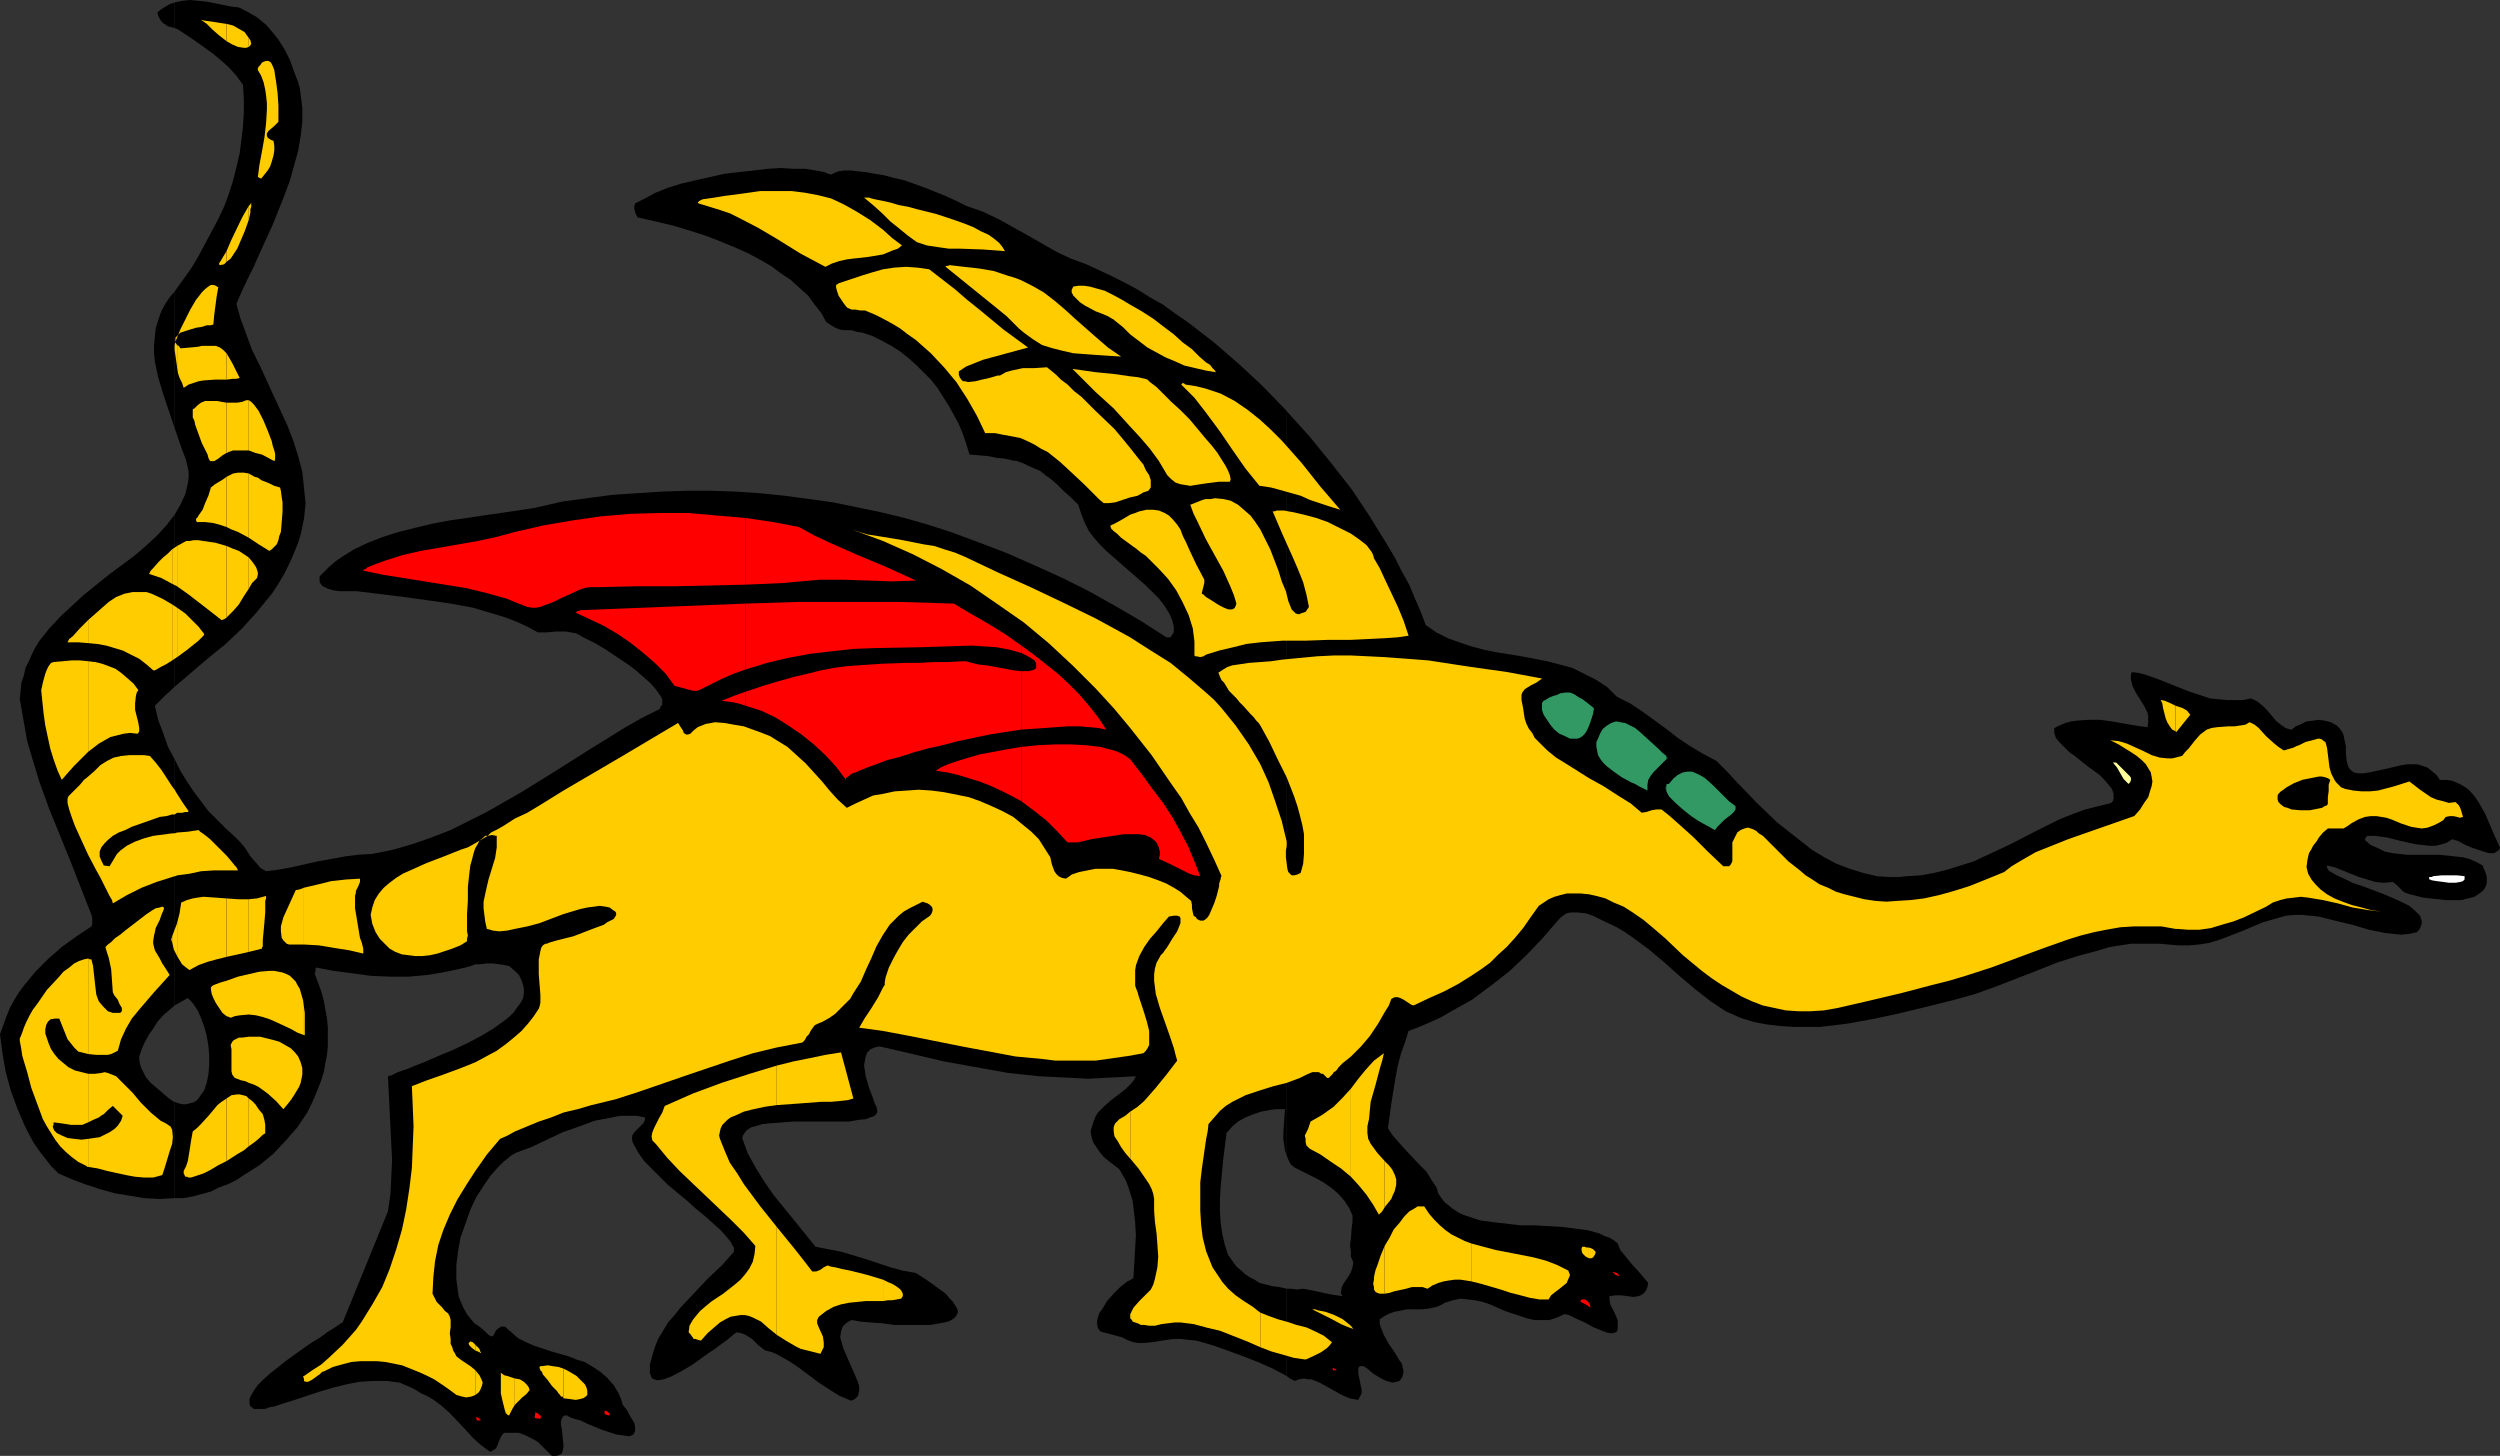 <?xml version="1.0" encoding="UTF-8" standalone="no"?>
<svg
   version="1.0"
   width="129.766mm"
   height="75.57mm"
   id="svg114"
   sodipodi:docname="Dragon 052.wmf"
   xmlns:inkscape="http://www.inkscape.org/namespaces/inkscape"
   xmlns:sodipodi="http://sodipodi.sourceforge.net/DTD/sodipodi-0.dtd"
   xmlns="http://www.w3.org/2000/svg"
   xmlns:svg="http://www.w3.org/2000/svg">
  <rect width="100%" height="100%" fill="#333333" stroke="none"/>
  <sodipodi:namedview
     id="namedview114"
     pagecolor="#ffffff"
     bordercolor="#000000"
     borderopacity="0.25"
     inkscape:showpageshadow="2"
     inkscape:pageopacity="0.0"
     inkscape:pagecheckerboard="0"
     inkscape:deskcolor="#d1d1d1"
     inkscape:document-units="mm" />
  <defs
     id="defs1">
    <pattern
       id="WMFhbasepattern"
       patternUnits="userSpaceOnUse"
       width="6"
       height="6"
       x="0"
       y="0" />
  </defs>
  <path
     style="fill:#000000;fill-opacity:1;fill-rule:evenodd;stroke:none"
     d="m 252.419,252.826 v 17.124 l 0.646,0.485 0.97,0.485 0.808,-0.323 0.97,-0.162 0.808,0.162 h 0.646 l 1.616,0.646 1.454,0.808 1.454,0.808 1.454,0.808 1.454,0.646 0.808,0.162 0.97,0.162 0.323,-0.646 0.323,-0.646 v -0.808 l -0.162,-0.646 -0.323,-1.615 -0.162,-0.808 v -0.646 -0.485 l 0.323,-0.323 h 0.162 0.485 l 0.323,0.162 0.485,0.323 1.131,0.969 1.293,0.808 1.293,0.646 0.646,0.162 0.646,0.162 0.646,-0.162 0.646,-0.162 0.485,-0.646 0.162,-0.485 0.162,-0.646 -0.162,-0.808 -0.162,-0.808 -0.485,-0.646 -0.97,-1.615 -1.131,-1.615 -0.97,-1.777 -0.323,-0.808 -0.323,-0.808 -0.162,-0.646 v -0.808 l 0.97,-0.646 0.97,-0.485 0.97,-0.323 0.808,-0.162 1.616,-0.323 h 1.616 1.293 l 1.454,-0.162 1.454,-0.323 0.808,-0.323 0.808,-0.485 1.616,-0.485 1.454,-0.323 1.454,0.162 1.454,0.162 1.454,0.323 1.454,0.485 2.909,1.292 2.909,0.969 1.454,0.485 1.454,0.323 h 1.454 1.454 l 1.454,-0.485 1.454,-0.646 h 0.323 l 0.646,0.162 0.646,0.323 0.646,0.323 1.778,0.808 1.778,0.969 1.616,0.646 0.808,0.323 0.808,0.162 h 0.485 l 0.485,-0.162 0.323,-0.162 0.162,-0.485 v -0.808 -0.969 l -0.646,-1.454 -0.808,-1.616 -0.162,-0.808 v -0.808 l 1.131,-0.162 h 1.131 l 1.293,0.162 1.131,0.162 0.97,-0.162 0.485,-0.162 0.485,-0.323 0.323,-0.323 0.323,-0.485 0.162,-0.485 0.162,-0.808 -0.808,-0.969 -0.808,-0.969 -1.616,-1.777 -1.454,-1.777 -0.808,-0.969 -0.485,-1.292 -0.808,-0.646 -0.808,-0.485 -0.97,-0.323 -0.97,-0.485 -2.262,-0.646 -2.424,-0.323 -2.586,-0.323 -2.747,-0.162 -2.747,-0.162 h -1.454 -1.293 l -2.747,-0.323 -2.747,-0.323 -2.424,-0.323 -2.424,-0.808 -0.97,-0.323 -0.97,-0.485 -0.97,-0.646 -0.808,-0.646 -0.808,-0.646 -0.646,-0.808 -0.646,-0.969 -0.323,-1.131 -0.97,-1.454 -0.97,-1.615 -1.454,-1.454 -2.747,-2.908 -1.293,-1.454 -1.131,-1.292 -0.97,-1.454 0.323,-2.262 0.323,-2.423 0.808,-5.008 0.485,-2.585 0.646,-2.423 0.808,-2.262 0.646,-2.1 2.101,-0.808 2.262,-0.969 2.101,-0.969 1.939,-1.131 4.04,-2.262 3.717,-2.746 3.717,-2.908 3.394,-3.231 3.07,-3.231 3.07,-3.554 0.485,-0.485 0.646,-0.485 0.485,-0.323 0.808,-0.162 h 0.646 0.646 l 1.616,0.162 1.454,0.485 1.616,0.808 3.07,1.454 1.616,0.969 1.616,1.131 3.07,2.262 3.07,2.585 3.07,2.746 3.07,2.585 2.909,2.262 1.454,0.969 1.454,0.969 1.454,0.646 1.454,0.646 2.586,0.808 2.586,0.485 2.747,0.323 2.586,0.162 h 2.586 2.586 l 2.747,-0.323 2.586,-0.323 5.333,-0.969 5.171,-1.131 5.333,-1.292 5.171,-1.292 4.04,-1.131 4.04,-1.454 7.918,-3.069 4.04,-1.615 4.04,-1.292 4.202,-1.131 2.101,-0.646 2.101,-0.323 2.101,-0.323 h 1.939 3.717 l 3.717,0.323 h 1.939 l 1.939,-0.162 2.101,-0.323 2.101,-0.646 2.101,-0.808 2.101,-0.808 4.202,-1.777 2.262,-0.646 2.262,-0.646 1.616,-0.162 h 1.616 l 1.616,0.162 1.616,0.162 3.232,0.808 3.394,0.808 3.232,0.969 3.232,0.646 1.616,0.162 1.454,0.162 1.616,-0.162 1.454,-0.323 0.485,-0.485 0.323,-0.646 0.162,-0.646 v -0.485 l -0.162,-0.485 -0.162,-0.485 -0.485,-0.485 -0.485,-0.485 -1.131,-0.969 -1.616,-0.808 -1.778,-0.808 -1.939,-0.808 -3.878,-1.454 -1.939,-0.646 -1.616,-0.808 -1.454,-0.646 -1.131,-0.646 -0.485,-0.323 -0.162,-0.323 -0.162,-0.323 v -0.323 l 1.454,0.323 1.616,0.646 3.232,1.292 1.616,0.485 1.616,0.485 1.616,0.162 1.778,-0.162 0.646,0.485 0.646,0.646 0.646,0.646 0.485,0.323 0.97,0.323 1.293,0.323 1.293,0.323 1.454,0.162 2.909,0.323 h 1.616 1.454 l 1.293,-0.323 1.293,-0.323 0.97,-0.646 0.808,-0.646 0.485,-0.808 0.162,-0.646 v -0.485 -0.646 l -0.162,-0.646 -0.323,-0.808 -0.323,-0.808 -1.131,-0.646 -1.454,-0.646 -1.293,-0.323 -1.454,-0.162 -3.07,-0.323 h -3.07 -3.232 l -1.454,-0.162 -1.454,-0.162 -1.616,-0.323 -1.293,-0.646 -1.454,-0.646 -1.131,-0.969 0.162,-0.485 0.323,-0.323 h 0.808 0.808 l 1.131,0.162 1.131,0.162 2.586,0.646 2.909,0.646 1.454,0.162 1.293,0.162 h 1.293 l 1.293,-0.323 0.97,-0.323 0.97,-0.646 0.485,0.162 0.646,0.162 1.131,0.646 1.454,0.646 1.454,0.485 1.454,0.485 0.646,0.162 h 0.485 0.485 l 0.485,-0.323 0.485,-0.323 0.162,-0.485 -0.97,-2.1 -0.97,-2.262 -0.97,-2.262 -1.293,-2.262 -0.646,-0.969 -0.808,-0.969 -0.646,-0.646 -0.97,-0.646 -0.97,-0.485 -1.131,-0.485 -1.131,-0.162 h -1.293 l -0.646,-0.969 -0.97,-0.808 -0.808,-0.646 -0.97,-0.323 -0.97,-0.323 h -0.97 -0.97 l -1.131,0.162 -2.101,0.485 -2.101,0.485 -2.262,0.485 -1.131,0.162 h -0.97 l -0.808,-0.162 -0.485,-0.323 -0.323,-0.323 -0.323,-0.485 -0.162,-0.485 -0.162,-0.646 -0.162,-1.454 v -1.454 l -0.323,-1.454 -0.162,-0.808 -0.323,-0.646 -0.485,-0.646 -0.485,-0.485 -1.131,-0.646 -1.293,-0.323 -1.131,-0.162 -1.131,0.162 -1.293,0.162 -0.97,0.485 -1.131,0.485 -0.808,0.646 -0.646,-0.162 -0.485,-0.162 -0.97,-0.646 -0.97,-0.808 -1.616,-1.939 -0.97,-0.969 -0.97,-0.808 -1.293,-0.646 -1.616,0.323 h -1.616 -1.616 l -1.616,-0.162 -1.616,-0.162 -1.454,-0.485 -2.909,-0.969 -5.656,-2.262 -2.747,-0.969 -1.293,-0.323 -1.293,-0.162 -0.162,0.646 v 0.808 l 0.162,0.646 0.162,0.646 0.646,1.292 0.808,1.292 0.808,1.292 0.646,1.292 0.162,0.646 v 0.646 0.808 l -0.162,0.808 -2.262,-0.323 -4.686,-0.808 -2.262,-0.323 h -2.424 l -2.262,0.162 -1.131,0.162 -1.131,0.323 -1.131,0.485 -0.97,0.485 v 0.969 l 0.323,0.969 0.646,0.808 0.97,0.969 0.97,0.969 1.131,0.808 2.424,1.939 2.424,1.777 0.97,0.969 0.808,0.969 0.646,0.808 0.323,0.969 v 0.969 l -0.162,0.485 -0.323,0.323 -2.586,0.646 -2.586,0.646 -2.586,0.969 -2.424,0.969 -4.848,2.423 -4.686,2.423 -4.848,2.262 -2.424,1.131 -2.586,0.808 -2.586,0.808 -2.586,0.646 -2.747,0.485 -2.747,0.162 -1.454,0.162 h -1.454 l -2.747,-0.162 -2.747,-0.646 -2.586,-0.808 -2.586,-0.969 -2.424,-1.292 -2.424,-1.454 -2.262,-1.777 -2.262,-1.777 -2.262,-1.777 -4.202,-4.039 -3.878,-4.039 -1.939,-2.1 -1.939,-1.939 -2.747,-1.454 -2.424,-1.454 -2.424,-1.615 -2.262,-1.777 -4.686,-3.393 -2.424,-1.615 -2.586,-1.292 -0.97,-0.969 -0.97,-0.969 -2.262,-1.454 -2.262,-1.131 -2.262,-1.131 -2.424,-0.646 -2.424,-0.646 -5.01,-0.969 -5.01,-0.808 -2.424,-0.485 -2.424,-0.646 -2.424,-0.808 -2.262,-0.808 -2.262,-1.131 -2.101,-1.454 -0.97,-2.585 -1.131,-2.585 -1.131,-2.746 -1.454,-2.585 -1.293,-2.585 -1.616,-2.746 -3.394,-5.493 -3.555,-5.331 -4.04,-5.17 -4.202,-5.17 -4.525,-5.008 V 226.655 l 0.323,0.808 0.485,0.969 0.808,0.646 0.97,0.485 1.616,0.808 1.616,0.808 1.454,0.808 1.616,1.131 1.293,1.131 1.131,1.292 0.97,1.454 0.646,1.454 v 1.292 l -0.162,1.131 -0.162,2.262 -0.162,1.131 0.162,1.131 v 1.131 l 0.485,1.131 -0.162,0.969 -0.323,0.969 -0.485,0.808 -0.97,1.454 -0.323,0.646 -0.162,0.969 v 0.323 l 0.323,0.485 -1.131,-0.162 -1.131,-0.162 -2.262,-0.485 -2.262,-0.485 -1.131,-0.162 -0.97,0.162 -1.131,-0.162 z"
     id="path1" />
  <path
     style="fill:#000000;fill-opacity:1;fill-rule:evenodd;stroke:none"
     d="M 252.419,226.655 V 80.614 l -4.686,-4.847 -4.686,-4.362 -4.848,-4.2 -5.01,-3.877 -2.586,-1.777 -2.424,-1.777 -2.586,-1.454 -2.586,-1.616 -2.424,-1.292 -2.586,-1.292 -2.424,-1.131 -2.424,-1.131 -3.07,-1.131 -2.747,-1.292 -5.656,-3.231 -2.909,-1.616 -2.909,-1.616 -3.07,-1.454 -3.232,-1.131 -1.939,-0.969 -2.101,-0.969 -4.04,-1.616 -4.04,-1.454 -2.101,-0.485 -1.778,-0.485 -1.939,-0.323 -1.778,-0.323 -1.616,-0.162 -1.293,-0.162 h -1.293 l -1.131,0.162 -0.808,0.323 -0.646,0.323 -0.646,-0.162 -0.646,-0.323 -1.778,-0.323 -1.939,-0.323 h -2.262 l -2.586,-0.162 -2.586,0.162 -2.747,0.323 -2.909,0.323 -2.747,0.323 -2.909,0.646 -2.909,0.646 -2.747,0.646 -2.586,0.808 -2.424,0.969 -2.101,1.131 -1.939,0.969 -0.162,0.646 v 0.323 l 0.162,0.646 v 0.162 l 0.162,0.323 0.162,0.323 0.162,0.323 3.555,0.808 3.394,0.808 3.232,0.969 3.07,0.969 2.909,1.131 2.747,1.131 2.586,1.131 2.424,1.292 2.262,1.292 1.939,1.454 1.939,1.292 1.778,1.616 1.616,1.454 1.293,1.777 1.293,1.616 0.97,1.777 0.97,0.646 0.808,0.485 0.808,0.323 0.808,0.162 h 1.616 l 0.97,0.323 1.131,0.162 1.939,0.646 1.939,0.969 1.778,0.969 1.778,1.131 1.616,1.292 1.454,1.292 1.454,1.454 1.454,1.454 1.293,1.616 1.131,1.777 1.131,1.777 0.97,1.777 0.97,1.777 0.808,1.939 0.646,1.939 0.646,2.1 1.939,0.162 1.778,0.162 1.616,0.323 1.616,0.162 1.293,0.323 1.131,0.162 1.293,0.485 0.97,0.485 1.131,0.485 1.131,0.485 0.97,0.808 1.131,0.808 1.131,0.969 1.293,1.292 1.454,1.292 1.454,1.454 0.646,1.939 0.646,1.615 0.808,1.615 0.97,1.292 1.131,1.292 1.293,1.292 2.586,2.262 2.586,2.262 2.586,2.262 1.293,1.292 1.293,1.292 1.131,1.454 0.97,1.616 0.485,1.131 0.323,1.292 v 0.646 0.485 l -0.323,0.485 -0.323,0.485 h -0.808 l -5.01,-3.231 -5.01,-2.908 -5.171,-2.908 -5.171,-2.585 -5.333,-2.423 -5.494,-2.423 -5.494,-2.1 -5.656,-2.1 -4.525,-1.454 -4.525,-1.292 -4.686,-1.131 -4.686,-0.969 -4.686,-0.969 -4.686,-0.646 -4.848,-0.646 -4.686,-0.485 -4.848,-0.323 -4.848,-0.162 h -4.848 l -4.848,0.162 -4.848,0.323 -4.848,0.323 -4.848,0.646 -4.848,0.646 -2.747,0.646 -2.909,0.646 -3.232,0.485 -3.232,0.485 -3.394,0.485 -3.232,0.485 -3.394,0.485 -3.394,0.646 -3.394,0.808 -3.232,0.808 -3.07,0.969 -2.909,1.131 -2.747,1.292 -2.586,1.615 -1.131,0.808 -1.131,0.969 -0.97,0.969 -0.97,0.969 v 0.646 0.485 l 0.323,0.485 0.323,0.323 0.97,0.485 1.131,0.323 1.293,0.162 h 1.131 2.101 l 9.211,1.131 4.686,0.646 4.525,0.646 4.363,0.808 4.363,1.292 2.101,0.646 2.101,0.808 2.101,0.969 2.101,1.131 h 0.808 0.97 l 1.778,-0.162 h 1.939 l 0.97,0.162 0.97,0.162 0.323,0.162 0.323,0.162 0.808,0.485 1.293,0.646 1.293,0.646 1.616,0.969 1.454,0.969 3.394,2.262 1.454,1.131 1.454,1.292 1.293,1.131 0.97,1.131 0.808,1.131 0.323,0.485 0.162,0.485 v 0.485 0.485 l -0.323,0.323 -0.162,0.485 -3.555,1.777 -3.394,1.939 -6.787,4.2 -6.626,4.2 -6.787,4.2 -3.394,1.939 -3.394,1.939 -3.555,1.777 -3.555,1.777 -3.717,1.454 -3.717,1.292 -3.878,1.131 -4.04,0.808 -2.747,0.162 -2.586,0.323 -2.586,0.485 -2.747,0.485 -5.01,1.131 -2.586,0.485 -2.586,0.323 -1.131,-0.646 -0.646,-0.808 -1.293,-1.454 -0.485,-0.808 -0.646,-0.969 -0.808,-0.969 -1.131,-1.131 -1.778,-1.615 -1.616,-1.615 -1.778,-1.777 -1.454,-1.939 -1.454,-1.939 -1.293,-1.939 -1.293,-2.1 -1.131,-2.262 v 48.303 l 2.586,-1.454 0.97,0.969 0.97,1.454 0.646,1.454 0.646,1.777 0.485,1.777 0.323,1.939 0.162,1.939 v 1.939 l -0.162,1.777 -0.323,1.615 -0.485,1.454 -0.808,1.131 -0.323,0.485 -0.485,0.485 -0.646,0.323 -0.646,0.162 -0.646,0.162 h -0.646 l -0.808,-0.162 -0.808,-0.323 v 18.901 h 1.778 l 1.778,-0.323 1.778,-0.485 1.778,-0.485 1.616,-0.808 1.778,-0.646 1.616,-0.808 1.454,-0.969 3.07,-1.939 2.747,-2.262 2.424,-2.585 2.262,-2.585 0.97,-1.454 0.97,-1.454 0.808,-1.615 0.646,-1.454 0.646,-1.615 0.646,-1.615 0.485,-1.615 0.323,-1.777 0.323,-1.615 0.162,-1.777 v -1.777 -1.777 l -0.162,-1.777 -0.323,-1.777 -0.323,-1.777 -0.485,-1.777 -0.646,-1.777 -0.646,-1.777 0.162,-0.323 v -0.323 -0.323 l 0.162,-0.162 3.394,0.646 3.717,0.485 3.555,0.485 3.717,0.162 h 3.717 l 3.717,-0.323 3.717,-0.646 3.717,-0.808 0.485,-0.162 0.646,-0.162 0.808,-0.323 h 0.97 l 1.131,-0.162 h 1.293 l 1.454,0.162 1.778,0.323 1.131,0.969 0.808,0.808 0.485,0.969 0.323,0.969 0.162,0.808 v 0.969 l -0.162,0.808 -0.485,0.969 -0.646,0.808 -0.646,0.969 -0.808,0.808 -0.97,0.808 -1.131,0.808 -1.131,0.808 -2.424,1.454 -2.747,1.454 -2.747,1.292 -2.747,1.131 -2.586,1.131 -2.424,0.969 -1.131,0.485 -0.97,0.323 -0.97,0.323 -0.646,0.323 -0.646,0.323 -0.646,0.162 0.646,13.247 0.162,3.231 -0.162,3.393 -0.162,3.231 -0.485,3.393 -8.888,21.809 -0.323,0.162 -0.485,0.323 -0.97,0.646 -1.293,0.808 -1.293,0.969 -1.616,0.969 -1.616,1.131 -3.394,2.423 -1.616,1.292 -1.454,1.131 -1.454,1.292 -1.131,1.131 -0.808,1.131 -0.646,1.131 -0.162,0.485 v 0.485 0.485 l 0.162,0.485 0.323,0.162 0.323,0.323 h 0.323 1.293 0.646 l 0.808,-0.323 0.97,-0.162 1.939,-0.646 2.101,-0.646 2.424,-0.808 2.424,-0.808 2.747,-0.808 2.586,-0.646 2.586,-0.485 2.747,-0.162 h 2.586 l 1.131,0.162 1.293,0.162 1.131,0.485 1.131,0.485 0.97,0.485 0.97,0.646 1.131,0.485 1.131,0.646 1.778,1.292 1.616,1.454 3.07,3.231 1.454,1.616 1.616,1.454 1.778,1.292 0.646,-0.323 0.485,-0.323 0.323,-0.646 0.162,-0.485 0.485,-1.131 0.323,-0.485 0.323,-0.323 h 1.454 1.454 l 1.293,0.485 1.293,0.646 1.131,0.646 0.97,0.969 0.97,0.969 0.808,0.808 h 0.808 l 0.646,-0.162 0.485,-0.323 0.162,-0.485 0.162,-0.646 v -0.646 l -0.323,-3.069 -0.162,-0.808 v -0.646 l 0.162,-0.485 0.162,-0.323 0.323,-0.323 h 0.646 l 0.162,0.162 0.323,0.162 0.808,0.323 0.646,0.162 0.646,0.162 1.293,0.646 2.747,1.131 1.454,0.485 1.454,0.485 1.293,0.162 0.97,0.162 h 0.485 l 0.323,-0.162 0.323,-0.162 0.162,-0.323 0.162,-0.323 v -0.485 -0.485 l -0.162,-0.646 -0.485,-0.808 -0.485,-0.808 -0.485,-0.969 -0.808,-0.969 -0.323,-1.131 -0.485,-1.131 -0.485,-0.808 -0.485,-0.808 -1.293,-1.454 -1.293,-1.131 -1.454,-0.969 -1.616,-0.969 -1.616,-0.485 -1.616,-0.646 -3.394,-0.969 -3.394,-1.131 -1.454,-0.646 -1.616,-0.808 -1.293,-1.131 -1.293,-1.131 h -0.485 -0.323 l -0.646,0.485 -0.323,0.323 -0.323,0.646 -0.162,0.323 -0.485,0.162 -0.162,-0.162 -0.323,-0.162 -0.323,-0.323 -0.485,-0.485 -0.97,-0.808 -0.97,-0.646 -0.808,-0.969 -0.646,-0.808 -0.646,-1.131 -0.485,-1.131 -0.485,-1.131 -0.162,-1.131 -0.162,-1.131 -0.162,-1.292 V 248.141 l 0.323,-2.585 0.485,-2.746 0.97,-2.746 0.97,-2.746 1.131,-2.423 1.454,-2.262 1.454,-2.1 1.616,-1.777 0.808,-0.808 0.808,-0.646 0.808,-0.646 0.808,-0.485 3.07,-1.131 6.141,-2.908 3.232,-1.131 3.07,-1.131 1.616,-0.323 1.778,-0.323 1.616,-0.323 h 1.616 1.616 l 1.616,0.323 v 0.485 l -0.323,0.646 -0.97,0.969 -0.808,0.808 -0.323,0.485 -0.162,0.646 0.162,0.808 0.323,0.646 0.808,1.454 1.131,1.615 1.454,1.454 1.616,1.615 1.616,1.616 3.717,3.069 1.778,1.615 1.778,1.454 1.616,1.454 1.454,1.292 1.131,1.292 0.808,0.969 0.323,0.646 0.323,0.485 v 0.485 0.323 l -1.131,1.292 -1.131,1.292 -2.747,2.585 -2.747,2.908 -2.747,2.908 -1.131,1.454 -1.293,1.454 -0.97,1.615 -0.97,1.615 -0.646,1.615 -0.485,1.615 -0.485,1.777 v 1.777 l 0.162,0.323 0.162,0.485 0.162,0.162 0.323,0.162 0.485,0.162 h 0.485 l 0.97,-0.162 1.293,-0.485 1.293,-0.646 1.454,-0.808 1.616,-0.969 2.909,-2.1 1.454,-0.969 1.293,-0.969 1.131,-0.808 0.97,-0.808 0.323,-0.323 0.323,-0.162 0.162,-0.162 h 0.162 l 0.808,0.162 0.808,0.323 1.293,0.808 1.293,1.292 1.293,0.969 1.293,0.323 1.131,0.485 2.262,1.292 1.939,1.292 1.939,1.454 1.939,1.454 1.939,1.292 2.101,1.292 1.131,0.485 1.131,0.485 0.485,-0.162 0.485,-0.323 0.323,-0.323 0.162,-0.323 0.162,-0.808 v -0.969 l -0.323,-0.969 -0.485,-1.131 -1.131,-2.585 -1.131,-2.585 -0.323,-1.131 -0.323,-1.131 0.162,-1.131 0.162,-0.485 0.162,-0.485 0.323,-0.323 0.323,-0.323 0.485,-0.323 0.646,-0.323 1.778,0.323 1.939,0.162 2.262,0.162 2.424,0.323 h 2.424 2.262 2.262 l 1.939,-0.323 0.808,-0.162 0.808,-0.162 0.646,-0.323 0.485,-0.323 0.485,-0.485 0.162,-0.323 0.162,-0.485 -0.162,-0.646 -0.323,-0.485 -0.485,-0.808 -0.646,-0.646 -0.808,-0.969 -1.131,-0.808 -1.293,-0.969 -1.616,-1.131 -1.778,-1.131 -2.586,-0.485 -2.424,-0.646 -4.848,-1.615 -4.848,-1.454 -2.586,-0.485 -2.424,-0.485 -4.04,-5.008 -4.202,-5.17 -1.778,-2.585 -1.616,-2.585 -1.616,-2.908 -1.131,-3.069 0.162,-0.485 0.323,-0.485 0.323,-0.485 0.485,-0.323 0.485,-0.323 0.646,-0.162 1.616,-0.485 1.778,-0.162 2.101,-0.162 2.101,-0.162 h 9.05 1.939 l 1.778,-0.323 1.616,-0.162 0.646,-0.323 0.646,-0.162 0.485,-0.323 0.323,-0.485 v -0.485 l -0.162,-0.646 -0.323,-0.646 -0.323,-0.969 -0.808,-2.1 -0.646,-2.262 -0.162,-1.131 -0.162,-0.969 0.162,-0.969 0.162,-0.808 0.323,-0.808 0.646,-0.646 0.808,-0.323 0.646,-0.162 h 0.485 l 6.302,1.454 6.141,1.454 6.302,1.131 6.302,1.131 6.141,0.646 6.464,0.323 3.07,0.162 3.07,-0.162 3.232,-0.162 3.07,-0.162 -0.323,0.646 -0.485,0.646 -1.293,1.292 -2.747,2.1 -1.293,1.131 -1.293,1.292 -0.485,0.808 -0.323,0.808 -0.323,0.969 -0.323,1.131 0.162,0.969 0.323,1.131 0.646,0.969 0.646,0.969 0.808,0.969 0.97,0.808 2.101,1.615 0.646,1.131 0.646,1.131 0.485,1.292 0.808,2.585 0.162,1.292 0.323,2.746 0.162,2.746 -0.162,2.908 -0.162,2.746 -0.162,2.746 -0.485,0.323 -0.646,0.323 -1.454,1.131 -1.293,1.292 -1.293,1.454 -0.97,1.616 -0.485,0.646 -0.323,0.808 -0.162,0.808 v 0.808 l 0.162,0.646 0.485,0.646 4.202,1.131 v 0 l 1.293,0.646 0.97,0.323 0.97,0.162 h 0.97 l 1.778,-0.162 1.939,-0.323 1.131,-0.162 1.131,-0.162 h 1.293 l 1.454,0.162 1.616,0.162 1.778,0.485 2.101,0.646 2.262,0.808 3.07,1.131 2.909,1.131 2.909,1.292 2.747,1.454 v -17.124 l -1.454,-0.323 -1.293,-0.162 -1.293,-0.323 -1.293,-0.323 -0.97,-0.646 -0.97,-0.485 -0.97,-0.646 -0.646,-0.646 -0.808,-0.646 -0.646,-0.808 -1.131,-1.615 -0.646,-1.939 -0.485,-2.1 -0.323,-2.1 -0.162,-2.423 v -2.423 l 0.162,-2.585 0.485,-5.17 0.646,-5.17 1.131,-1.292 1.131,-0.969 1.454,-0.808 1.616,-0.646 1.454,-0.485 1.616,-0.323 1.454,-0.162 h 1.616 l -0.162,2.262 -0.162,2.423 v 1.131 l 0.162,1.131 0.162,1.131 z"
     id="path2" />
  <path
     style="fill:#000000;fill-opacity:1;fill-rule:evenodd;stroke:none"
     d="m 34.259,100.969 v 33.764 l 6.626,-5.654 3.394,-2.746 3.232,-3.069 2.909,-3.231 1.454,-1.777 1.454,-1.777 1.293,-1.939 1.131,-1.939 1.131,-2.262 0.97,-2.262 0.646,-1.615 0.485,-1.616 0.323,-1.454 0.323,-1.615 0.162,-1.454 0.162,-1.616 -0.323,-3.069 -0.323,-3.069 -0.808,-3.069 -0.97,-3.069 -1.131,-2.908 -2.747,-5.977 -2.747,-5.977 -1.454,-2.908 -1.131,-3.069 -1.131,-3.069 -0.808,-2.908 0.97,-2.262 1.131,-2.423 1.293,-2.585 1.131,-2.585 2.586,-5.654 2.262,-5.654 1.131,-3.069 0.808,-2.908 0.808,-2.908 0.485,-2.908 0.323,-2.746 v -2.746 l -0.323,-2.585 -0.162,-1.292 -0.323,-1.131 L 57.691,14.055 56.883,11.793 55.914,9.855 54.621,7.754 53.166,5.977 52.358,5.008 51.389,4.2 50.419,3.393 49.288,2.746 48.157,2.1 46.864,1.454 45.41,1.292 43.794,0.969 40.562,0.323 38.946,0.162 37.33,0 35.714,0.162 34.259,0.485 V 5.493 l 0.323,0.162 h 0.162 l 3.394,2.262 3.394,2.423 1.778,1.454 1.616,1.454 1.454,1.616 1.293,1.777 0.162,2.746 v 2.746 l -0.162,2.585 -0.323,2.746 -0.323,2.585 -0.646,2.746 -0.646,2.585 -0.808,2.585 -0.97,2.585 -1.131,2.423 -1.293,2.423 -1.293,2.423 -1.293,2.423 -1.454,2.423 -3.232,4.523 v 26.817 l 1.454,4.2 0.808,2.1 0.485,2.262 v 1.131 l -0.162,1.131 -0.485,2.1 -0.97,2.1 z"
     id="path3" />
  <path
     style="fill:#000000;fill-opacity:1;fill-rule:evenodd;stroke:none"
     d="M 34.259,5.493 V 0.485 l -0.97,0.323 -0.808,0.485 -0.808,0.485 -0.808,0.646 0.162,0.646 0.323,0.646 0.323,0.485 0.323,0.323 0.485,0.323 0.485,0.323 0.646,0.162 z"
     id="path4" />
  <path
     style="fill:#000000;fill-opacity:1;fill-rule:evenodd;stroke:none"
     d="M 34.259,84.006 V 57.189 l -0.97,1.131 -0.97,1.454 -0.808,1.616 -0.485,1.454 -0.485,1.616 -0.162,1.616 -0.162,1.616 v 1.616 l 0.162,1.616 0.646,3.069 0.97,3.231 1.131,3.393 z"
     id="path5" />
  <path
     style="fill:#000000;fill-opacity:1;fill-rule:evenodd;stroke:none"
     d="m 34.259,134.733 v -33.764 l -1.616,2.1 -1.939,2.1 -2.101,1.939 -2.262,1.939 -5.01,3.716 -5.01,4.039 -2.262,2.1 -2.262,2.1 -2.101,2.262 -1.939,2.423 -0.808,1.292 -0.646,1.292 -0.646,1.454 -0.646,1.292 -0.323,1.454 -0.485,1.454 -0.162,1.615 -0.162,1.615 0.485,2.746 0.485,2.746 0.485,2.746 0.808,2.746 1.616,5.331 1.939,5.331 2.101,5.17 2.101,5.17 4.04,10.339 0.162,0.646 v 0.323 0.162 0.646 l -0.162,0.485 -2.909,1.939 -2.909,2.1 -2.586,2.262 -2.586,2.585 -2.262,2.746 -0.97,1.292 -0.97,1.615 -0.808,1.454 -0.646,1.615 -0.646,1.777 L 0,202.907 l 0.485,3.716 0.646,3.716 0.97,3.554 1.293,3.554 1.454,3.393 0.808,1.615 0.97,1.777 1.131,1.615 1.131,1.454 1.131,1.454 1.454,1.454 2.586,1.131 2.586,0.969 2.909,0.969 2.909,0.808 2.909,0.485 2.909,0.485 3.07,0.162 2.909,-0.162 v -18.901 h -0.162 l -0.485,-0.323 -0.646,-0.485 -1.131,-0.969 -1.131,-0.969 -1.131,-0.969 -0.97,-1.131 -0.646,-1.292 -0.323,-0.646 -0.162,-0.646 -0.162,-0.808 v -0.646 l 0.485,-1.454 0.646,-1.454 0.808,-1.454 0.808,-1.131 0.808,-1.292 1.131,-1.292 1.131,-0.969 1.131,-0.969 v -48.303 l -1.293,-2.423 -0.97,-2.746 -0.97,-2.585 -0.646,-2.746 1.939,-1.939 z"
     id="path6" />
  <path
     style="fill:#ffffff;fill-opacity:1;fill-rule:evenodd;stroke:none"
     d="m 477.366,171.889 1.616,-0.162 h 1.454 1.616 l 1.454,0.162 v 0.323 0.323 l -0.323,0.323 -0.485,0.162 -0.97,0.162 h -1.293 l -1.131,-0.162 -1.293,-0.162 -0.97,-0.162 -0.323,-0.162 h -0.162 v -0.162 0 -0.162 -0.162 h 0.323 0.162 z"
     id="path7" />
  <path
     style="fill:#ffff99;fill-opacity:1;fill-rule:evenodd;stroke:none"
     d="m 415.15,149.595 1.454,1.454 1.293,1.292 0.162,0.323 v 0.323 l -0.162,0.485 -0.323,0.323 -0.485,-0.485 -0.485,-0.485 -0.646,-1.131 -0.646,-1.131 -0.808,-0.969 h 0.323 z"
     id="path8" />
  <path
     style="fill:#329965;fill-opacity:1;fill-rule:evenodd;stroke:none"
     d="m 326.916,153.957 v 1.292 l 0.323,0.646 0.323,0.485 1.131,1.131 1.454,1.292 1.616,1.292 1.454,0.969 1.454,0.808 0.646,0.323 0.485,0.323 0.323,0.162 0.323,0.162 0.485,-0.646 0.646,-0.646 0.646,-0.646 0.808,-0.646 0.646,-0.485 0.485,-0.485 0.323,-0.485 v -0.646 l -0.646,-0.485 -0.646,-0.485 -1.454,-1.454 -1.616,-1.615 -1.616,-1.454 -0.808,-0.485 -0.97,-0.485 -0.808,-0.323 h -0.808 l -0.97,0.162 -0.97,0.485 -0.808,0.646 -0.97,1.131 h -0.323 z"
     id="path9" />
  <path
     style="fill:#329965;fill-opacity:1;fill-rule:evenodd;stroke:none"
     d="m 326.916,148.303 v 0.646 l 0.323,-0.323 h -0.323 z"
     id="path10" />
  <path
     style="fill:#329965;fill-opacity:1;fill-rule:evenodd;stroke:none"
     d="m 326.916,148.949 v -0.646 l -0.808,-0.646 -0.808,-0.808 -1.778,-1.615 -1.778,-1.616 -0.97,-0.808 -0.97,-0.485 -0.97,-0.485 -0.97,-0.162 -0.808,-0.162 -0.97,0.323 -0.808,0.485 -0.808,0.646 -0.323,0.485 -0.323,0.646 -0.323,0.808 -0.323,0.646 v 0.969 l 0.162,0.808 0.162,0.808 0.485,0.808 0.485,0.646 0.646,0.646 1.454,1.131 1.616,1.131 1.778,0.969 0.808,0.323 0.808,0.485 1.616,0.808 v -1.131 l 0.162,-0.969 0.485,-0.808 0.646,-0.808 1.293,-1.292 0.646,-0.646 z"
     id="path11" />
  <path
     style="fill:#329965;fill-opacity:1;fill-rule:evenodd;stroke:none"
     d="m 326.916,155.25 v -1.292 l -0.162,0.646 z"
     id="path12" />
  <path
     style="fill:#329965;fill-opacity:1;fill-rule:evenodd;stroke:none"
     d="m 303.161,137.318 0.808,-0.485 0.808,-0.323 0.646,-0.162 0.646,-0.323 0.97,-0.162 h 0.97 l 0.808,0.323 0.97,0.646 0.646,0.323 0.646,0.485 0.808,0.646 0.808,0.646 -0.162,1.131 -0.323,0.969 -0.323,0.969 -0.323,0.808 -0.323,0.646 -0.323,0.485 -0.485,0.485 -0.485,0.323 -0.485,0.162 h -0.485 -0.97 l -0.97,-0.485 -1.131,-0.485 -0.97,-0.808 -0.808,-0.969 -0.646,-0.969 -0.646,-0.969 -0.323,-0.969 v -0.808 -0.485 l 0.162,-0.323 0.162,-0.162 z"
     id="path13" />
  <path
     style="fill:#ff0000;fill-opacity:1;fill-rule:evenodd;stroke:none"
     d="m 119.261,277.058 0.323,0.162 v 0.162 0.323 l -0.646,-0.162 -0.323,-0.162 v -0.323 -0.162 l 0.162,-0.162 h 0.162 l 0.162,0.162 z"
     id="path14" />
  <path
     style="fill:#ff0000;fill-opacity:1;fill-rule:evenodd;stroke:none"
     d="m 105.04,277.058 0.323,0.162 0.323,0.162 0.162,0.323 h 0.323 l -0.162,0.646 -1.131,-0.162 z"
     id="path15" />
  <path
     style="fill:#ff0000;fill-opacity:1;fill-rule:evenodd;stroke:none"
     d="m 93.566,278.028 0.323,0.162 0.162,0.162 0.162,0.162 0.162,0.162 h -0.808 l -0.162,-0.485 v -0.162 z"
     id="path16" />
  <path
     style="fill:#ff0000;fill-opacity:1;fill-rule:evenodd;stroke:none"
     d="m 262.276,268.819 h 0.162 v 0 h -0.162 -0.485 -0.323 v -0.485 l 0.323,0.162 z"
     id="path17" />
  <path
     style="fill:#ff0000;fill-opacity:1;fill-rule:evenodd;stroke:none"
     d="m 317.22,249.756 0.162,0.162 0.162,0.162 0.162,0.323 -0.808,-0.323 -0.323,-0.323 h -0.162 v -0.162 h 0.323 z"
     id="path18" />
  <path
     style="fill:#ff0000;fill-opacity:1;fill-rule:evenodd;stroke:none"
     d="m 310.918,254.926 0.485,0.323 0.323,0.323 0.162,0.323 0.162,0.646 -0.485,-0.323 -0.485,-0.323 -0.97,-0.485 v -0.323 0 0 l 0.162,-0.162 z"
     id="path19" />
  <path
     style="fill:#ffcc00;fill-opacity:1;fill-rule:evenodd;stroke:none"
     d="m 426.785,138.448 v 5.008 l 0.162,0.162 2.747,-3.393 -0.646,-0.808 -0.808,-0.485 z"
     id="path20" />
  <path
     style="fill:#ffcc00;fill-opacity:1;fill-rule:evenodd;stroke:none"
     d="m 426.785,143.457 v -5.008 l -0.97,-0.485 -1.131,-0.485 -0.808,-0.162 0.323,0.646 0.162,0.969 0.485,1.939 0.323,0.808 0.485,0.808 0.485,0.646 z"
     id="path21" />
  <path
     style="fill:#ffcc00;fill-opacity:1;fill-rule:evenodd;stroke:none"
     d="m 311.726,244.748 v 2.1 h 0.485 l 0.323,-0.162 0.323,-0.485 0.162,-0.323 v -0.323 l -0.485,-0.485 -0.323,-0.162 z"
     id="path22" />
  <path
     style="fill:#ffcc00;fill-opacity:1;fill-rule:evenodd;stroke:none"
     d="m 311.726,246.849 v -2.1 h -0.485 l -0.323,-0.162 h -0.485 l -0.162,0.323 v 0.323 l 0.162,0.646 0.646,0.646 z"
     id="path23" />
  <path
     style="fill:#ffcc00;fill-opacity:1;fill-rule:evenodd;stroke:none"
     d="m 288.617,243.941 v 7.431 l 1.939,0.485 3.878,1.131 1.939,0.646 1.939,0.485 1.778,0.485 1.939,0.323 h 1.778 l 0.485,-0.808 0.808,-0.646 0.646,-0.485 0.808,-0.646 0.808,-0.646 0.323,-0.808 0.162,-0.323 0.162,-0.485 -0.162,-0.323 -0.162,-0.485 -2.262,-1.131 -2.101,-0.808 -2.424,-0.646 -2.424,-0.485 -5.01,-0.969 -2.424,-0.646 z"
     id="path24" />
  <path
     style="fill:#ffcc00;fill-opacity:1;fill-rule:evenodd;stroke:none"
     d="m 288.617,251.372 v -7.431 l -1.293,-0.485 -1.293,-0.646 -1.293,-0.646 -1.131,-0.808 -1.131,-0.969 -1.131,-1.131 -0.97,-1.131 -0.97,-1.454 h -0.323 -0.646 -0.323 l -0.485,0.323 -1.131,0.646 -0.97,0.969 -0.97,1.292 -1.131,1.292 -0.808,1.615 -0.97,1.616 v 9.37 l 0.97,-0.162 0.97,-0.323 2.262,-0.485 1.131,-0.323 h 1.131 0.97 l 0.97,0.323 0.97,-0.646 1.131,-0.485 1.131,-0.323 0.97,-0.162 1.131,-0.162 h 1.131 z"
     id="path25" />
  <path
     style="fill:#ffcc00;fill-opacity:1;fill-rule:evenodd;stroke:none"
     d="m 271.649,227.786 v 9.047 l 0.646,-0.808 0.646,-0.808 0.323,-0.808 0.323,-0.646 0.162,-0.646 0.162,-0.646 v -1.131 l -0.323,-0.969 -0.485,-0.969 -0.646,-0.808 z"
     id="path26" />
  <path
     style="fill:#ffcc00;fill-opacity:1;fill-rule:evenodd;stroke:none"
     d="m 271.649,236.832 v -9.047 l -1.454,-1.615 -1.293,-1.777 -0.485,-0.969 -0.162,-1.131 v -1.292 l 0.162,-0.808 0.162,-0.646 0.162,-1.777 0.162,-1.615 0.97,-3.393 0.808,-3.069 0.485,-1.615 0.323,-1.454 -1.939,1.454 -1.616,1.777 -1.454,1.777 -1.454,1.939 v 17.286 l 1.616,1.777 1.454,1.777 1.293,1.939 1.131,1.939 0.646,-0.646 z"
     id="path27" />
  <path
     style="fill:#ffcc00;fill-opacity:1;fill-rule:evenodd;stroke:none"
     d="m 271.649,253.795 v -9.37 l -0.808,1.939 -0.646,1.939 -0.323,0.808 -0.162,0.646 -0.162,0.808 v 0.485 l -0.162,0.808 0.162,0.646 v 0.485 l 0.323,0.485 0.323,0.162 0.485,0.162 h 0.485 z"
     id="path28" />
  <path
     style="fill:#ffcc00;fill-opacity:1;fill-rule:evenodd;stroke:none"
     d="m 265.024,260.096 v 0.485 h 0.162 l 0.323,0.162 z"
     id="path29" />
  <path
     style="fill:#ffcc00;fill-opacity:1;fill-rule:evenodd;stroke:none"
     d="m 265.024,230.855 v -17.286 l -1.616,1.777 -1.778,1.777 -2.262,1.615 -1.131,0.646 -1.131,0.646 -0.485,1.454 -0.323,0.646 -0.323,0.646 0.162,0.646 v 0.646 l 0.162,0.646 0.323,0.323 0.323,0.323 2.101,1.131 2.101,1.454 1.939,1.292 z"
     id="path30" />
  <path
     style="fill:#ffcc00;fill-opacity:1;fill-rule:evenodd;stroke:none"
     d="m 265.024,260.58 v -0.485 l -1.616,-1.292 -1.616,-0.808 -1.778,-0.646 -1.616,-0.323 -0.323,-0.162 h -0.323 -0.162 -0.162 l 3.878,1.939 1.778,0.969 z"
     id="path31" />
  <path
     style="fill:#ffcc00;fill-opacity:1;fill-rule:evenodd;stroke:none"
     d="m 247.248,257.511 v 6.624 0.162 l 2.101,0.808 2.262,0.646 2.262,0.646 2.262,0.323 1.454,-0.646 1.616,-0.808 1.131,-0.808 0.485,-0.485 0.485,-0.646 -1.616,-1.292 -1.616,-0.808 -1.778,-0.808 -1.939,-0.485 -1.939,-0.646 -1.778,-0.485 -1.778,-0.646 z"
     id="path32" />
  <path
     style="fill:#ffcc00;fill-opacity:1;fill-rule:evenodd;stroke:none"
     d="m 247.248,264.134 v -6.624 l -0.646,-0.485 -0.808,-0.646 -1.778,-1.131 -1.616,-1.131 -1.454,-1.292 -1.131,-1.292 -0.97,-1.454 -0.97,-1.454 -0.646,-1.615 -0.646,-1.615 v 15.024 l 2.747,0.646 5.333,2.1 2.586,1.131 z"
     id="path33" />
  <path
     style="fill:#ffcc00;fill-opacity:1;fill-rule:evenodd;stroke:none"
     d="m 247.248,82.391 -2.424,-1.939 -2.586,-1.777 -2.747,-1.454 -1.454,-0.485 -1.454,-0.485 -1.939,-0.485 -2.101,-0.323 -0.162,-0.162 -0.323,-0.162 -0.162,0.162 -0.162,0.162 2.586,2.585 2.262,2.908 2.747,3.716 2.424,3.554 2.586,3.716 2.747,3.393 h 0.162 l 2.101,0.323 1.778,0.485 4.04,1.131 1.778,0.808 1.939,0.646 1.939,0.646 2.101,0.646 -3.878,-4.523 -3.717,-4.685 -3.878,-4.362 -2.101,-2.1 z"
     id="path34" />
  <path
     style="fill:#ffcc00;fill-opacity:1;fill-rule:evenodd;stroke:none"
     d="m 271.649,113.57 -0.97,-2.1 -1.131,-1.939 -0.162,-0.646 -0.323,-0.646 -0.97,-1.292 -1.454,-1.131 -1.616,-1.131 -2.262,-1.131 -2.262,-1.131 -2.262,-0.808 -2.424,-0.646 -2.101,-0.485 -0.97,-0.162 -0.808,-0.162 h -0.808 -0.646 l -0.485,0.162 h -0.323 l 0.97,2.262 0.97,2.262 2.101,4.685 0.97,2.262 0.97,2.423 0.646,2.423 0.485,2.423 -0.323,0.485 -0.323,0.485 -0.485,0.162 -0.485,0.162 -0.323,0.162 -0.646,-0.162 -0.323,-0.323 -0.485,-0.485 -0.646,-1.616 -0.485,-1.939 -0.808,-1.939 -0.646,-2.1 -1.616,-4.2 -0.97,-1.939 -0.97,-1.939 -0.97,-1.454 -0.97,-1.292 -1.293,-1.131 -1.131,-0.969 -1.454,-0.808 -1.454,-0.323 -1.616,-0.162 -0.808,0.162 h -0.97 l -0.646,0.162 -0.808,0.323 -0.808,0.323 -0.808,0.323 0.646,1.777 0.808,1.615 1.616,3.393 3.394,6.139 1.454,3.231 0.646,1.615 0.485,1.615 -0.162,0.485 -0.162,0.323 -0.162,0.162 -0.323,0.162 h -0.808 l -0.808,-0.323 -0.97,-0.485 -1.778,-1.131 -0.808,-0.485 -0.485,-0.485 -0.323,-0.162 v -0.162 l 0.162,-0.646 0.162,-0.646 0.162,-0.646 v -0.646 l -1.616,-3.069 -1.293,-2.746 -0.646,-1.454 -0.646,-1.292 -0.485,-1.292 -0.646,-0.969 -0.808,-0.969 -0.808,-0.808 -0.808,-0.485 -1.131,-0.485 -1.131,-0.162 h -1.293 l -1.454,0.323 -0.808,0.323 -0.97,0.323 -1.616,0.969 -1.778,0.969 h -0.162 l -0.162,0.162 h -0.162 v 0.162 l 0.162,0.485 0.485,0.485 0.646,0.485 0.808,0.808 1.778,1.292 0.646,0.485 0.485,0.323 0.97,0.808 0.97,0.646 0.646,0.646 1.939,1.939 1.778,1.939 1.616,2.262 1.293,2.423 1.131,2.423 0.808,2.585 0.162,1.292 0.162,1.292 v 1.454 1.292 l 0.162,0.162 h 0.323 l 0.646,0.162 0.646,-0.162 0.485,-0.323 2.586,-0.808 2.747,-0.646 2.586,-0.646 2.747,-0.323 4.363,-0.323 h 4.525 l 4.525,-0.162 h 4.363 l 3.394,-0.162 3.232,-0.162 2.424,-0.162 2.262,-0.323 -0.97,-2.908 -1.131,-2.746 -1.293,-2.746 z"
     id="path35" />
  <path
     style="fill:#ffcc00;fill-opacity:1;fill-rule:evenodd;stroke:none"
     d="m 221.715,227.301 v -9.208 l -0.97,0.808 -1.131,0.646 -0.323,0.323 -0.485,0.485 -0.162,0.323 -0.162,0.485 v 0.808 l 0.162,0.969 0.646,0.969 0.646,1.131 0.808,1.131 z"
     id="path36" />
  <path
     style="fill:#ffcc00;fill-opacity:1;fill-rule:evenodd;stroke:none"
     d="m 221.715,258.642 v -0.808 z"
     id="path37" />
  <path
     style="fill:#ffcc00;fill-opacity:1;fill-rule:evenodd;stroke:none"
     d="m 236.582,71.082 -1.293,-1.131 -1.454,-1.454 -1.778,-1.292 -1.778,-1.616 -1.939,-1.454 -2.101,-1.616 -2.262,-1.454 -2.262,-1.292 -1.616,-0.969 -1.778,-0.969 -1.616,-0.808 -1.778,-0.485 -1.131,-0.323 -1.131,-0.162 h -1.131 l -0.97,0.162 -0.162,0.323 -0.162,0.323 v 0.485 l 0.323,0.646 0.646,0.646 0.646,0.646 0.97,0.646 2.101,1.131 1.293,0.485 1.131,0.485 0.808,0.485 0.323,0.162 0.162,0.162 1.616,1.292 1.454,1.454 3.394,2.585 1.778,0.969 1.778,0.969 1.939,0.808 1.778,0.808 2.101,0.485 2.101,0.485 1.939,0.323 -0.162,-0.323 -0.485,-0.485 -0.485,-0.646 z"
     id="path38" />
  <path
     style="fill:#ffcc00;fill-opacity:1;fill-rule:evenodd;stroke:none"
     d="m 214.928,66.074 -4.04,-3.554 -1.939,-1.777 -2.101,-1.777 -2.101,-1.616 -2.262,-1.292 -2.262,-1.131 -1.293,-0.485 -1.131,-0.323 -1.454,-0.485 -1.454,-0.485 -2.909,-0.485 -2.909,-0.323 -2.747,-0.323 -0.485,0.162 h -0.323 v 0.162 l 3.394,2.746 3.394,2.746 3.394,2.746 1.778,1.454 1.616,1.616 0.808,0.808 0.97,0.808 1.778,1.292 1.778,1.131 2.101,0.646 1.939,0.485 2.101,0.485 4.363,0.323 2.424,0.162 2.586,0.162 -2.586,-1.777 z"
     id="path39" />
  <path
     style="fill:#ffcc00;fill-opacity:1;fill-rule:evenodd;stroke:none"
     d="m 236.582,86.106 -3.232,-3.877 -1.778,-1.777 -1.778,-1.616 -1.616,-1.616 -1.293,-1.292 -0.646,-0.485 -0.646,-0.485 -0.485,-0.485 -0.485,-0.162 -1.454,-0.323 -1.454,-0.162 -3.394,-0.485 -3.394,-0.323 -2.262,-0.323 -2.262,-0.323 2.262,2.262 2.262,2.262 3.555,3.231 1.616,1.777 1.616,1.777 1.939,2.1 1.939,2.262 1.778,2.423 1.616,2.746 0.808,0.808 0.808,0.646 0.97,0.323 0.97,0.162 0.97,0.162 0.97,-0.162 2.101,-0.323 1.293,-0.162 1.293,-0.162 h 1.131 0.97 l 0.162,-0.485 -0.162,-0.808 -0.323,-0.808 -0.485,-0.969 -0.808,-1.292 -0.808,-1.292 -1.131,-1.454 z"
     id="path40" />
  <path
     style="fill:#ffcc00;fill-opacity:1;fill-rule:evenodd;stroke:none"
     d="m 173.235,251.049 v 4.2 l 0.97,-0.162 h 0.808 l 1.778,-0.323 0.323,-0.485 v -0.485 l -0.323,-0.646 -0.323,-0.323 -0.646,-0.485 -0.808,-0.485 -0.808,-0.323 z"
     id="path41" />
  <path
     style="fill:#ffcc00;fill-opacity:1;fill-rule:evenodd;stroke:none"
     d="m 173.235,39.418 -1.616,-0.323 -0.646,-0.162 -0.485,-0.162 h -0.485 -0.485 l 1.939,1.616 1.778,1.616 1.454,1.454 1.616,1.292 1.778,1.454 1.778,1.292 1.939,0.646 2.101,0.323 2.262,0.323 h 2.262 l 4.525,0.162 2.101,0.162 2.101,0.162 -0.485,-0.808 -0.646,-0.808 -0.97,-0.808 -1.131,-0.808 -1.454,-0.646 -1.454,-0.808 -1.616,-0.646 -1.778,-0.646 -3.878,-1.292 -3.878,-0.969 -1.778,-0.485 -1.778,-0.323 -1.616,-0.485 z"
     id="path42" />
  <path
     style="fill:#ffcc00;fill-opacity:1;fill-rule:evenodd;stroke:none"
     d="m 221.715,87.883 -1.454,-1.777 -1.616,-1.939 -3.717,-3.554 -2.747,-2.746 -1.454,-1.131 -1.293,-1.292 -1.293,-0.969 -0.97,-0.969 -0.97,-0.808 -0.808,-0.646 -2.424,0.162 h -2.262 l -2.262,0.485 -1.131,0.323 -1.131,0.646 h -0.485 l -0.485,0.162 -1.131,0.323 -1.454,0.323 -1.293,0.323 -1.454,0.162 -0.485,-0.162 h -0.485 l -0.323,-0.323 -0.323,-0.485 -0.162,-0.485 v -0.646 l 1.454,-0.969 1.616,-0.646 1.616,-0.646 1.778,-0.485 3.555,-0.969 3.555,-0.969 -2.424,-1.777 -2.424,-1.777 -4.686,-3.877 -2.424,-1.939 -2.424,-2.1 -5.01,-3.877 -2.262,-0.323 -2.262,-0.162 -2.424,0.162 -2.101,0.323 -2.262,0.646 -2.101,0.646 -4.363,1.454 -0.162,0.162 -0.323,0.162 v 0.162 0.323 l 0.162,0.646 0.323,0.969 0.97,1.454 0.485,0.646 0.323,0.323 0.808,0.323 h 0.808 l 0.808,0.162 h 0.97 l 1.939,0.808 1.616,0.808 1.778,0.969 1.616,0.969 1.454,1.131 1.616,1.131 2.909,2.585 2.586,2.746 2.424,2.908 2.101,3.231 1.939,3.393 1.616,3.393 h 1.939 l 1.616,0.323 1.778,0.323 1.616,0.323 1.454,0.646 1.293,0.646 1.293,0.808 1.293,0.646 2.424,1.939 2.262,2.1 2.424,2.262 2.262,2.262 0.808,0.808 0.808,0.646 h 0.97 l 1.293,-0.162 2.909,-0.969 1.454,-0.323 1.131,-0.646 0.97,-0.323 0.485,-0.646 v -0.646 -0.808 l -0.323,-0.969 -0.646,-0.969 -0.485,-1.131 -0.808,-0.969 z"
     id="path43" />
  <path
     style="fill:#ffcc00;fill-opacity:1;fill-rule:evenodd;stroke:none"
     d="m 173.235,255.249 v -4.2 l -1.616,-0.485 -1.616,-0.485 -3.232,-0.808 -1.616,-0.323 -1.293,-0.323 -0.97,-0.162 -0.323,-0.162 h -0.323 l -0.646,0.323 -0.646,0.485 -0.808,0.323 h -0.808 l -1.616,-2.1 -1.778,-2.262 -3.555,-4.362 v 0 21.163 l 1.778,1.131 1.939,1.131 0.97,0.485 1.293,0.323 1.293,0.323 1.293,0.323 0.323,-0.646 0.323,-0.646 v -0.485 -0.485 l -0.162,-1.131 -0.808,-1.777 -0.323,-0.808 v -0.646 l 0.162,-0.323 0.162,-0.323 1.454,-1.131 1.454,-0.808 1.454,-0.485 1.616,-0.323 1.616,-0.162 1.616,-0.162 z"
     id="path44" />
  <path
     style="fill:#ffcc00;fill-opacity:1;fill-rule:evenodd;stroke:none"
     d="m 152.389,209.046 v 7.754 l 4.525,-0.323 2.101,-0.162 2.101,-0.162 h 1.939 l 1.778,-0.162 1.454,-0.162 1.131,-0.323 -2.424,-9.047 -3.07,0.485 -3.07,0.646 -3.232,0.646 z"
     id="path45" />
  <path
     style="fill:#ffcc00;fill-opacity:1;fill-rule:evenodd;stroke:none"
     d="m 173.235,45.072 -1.293,-0.969 -1.293,-0.969 -2.586,-1.616 -2.586,-1.454 -2.424,-1.131 -2.586,-0.646 -2.586,-0.485 -2.586,-0.323 h -2.909 -3.232 l -3.394,0.485 -3.717,0.485 -1.939,0.323 -2.262,0.323 -0.323,0.162 -0.323,0.162 -0.162,0.162 -0.162,0.162 0.162,0.162 2.101,0.646 2.101,0.646 1.939,0.646 1.939,0.969 3.717,1.939 3.555,2.1 4.686,2.908 2.424,1.292 2.424,1.292 1.293,-0.646 1.454,-0.485 1.454,-0.323 1.293,-0.162 2.909,-0.323 2.909,-0.485 1.939,-0.808 0.97,-0.323 0.808,-0.646 -1.939,-1.454 z"
     id="path46" />
  <path
     style="fill:#ffcc00;fill-opacity:1;fill-rule:evenodd;stroke:none"
     d="m 152.389,216.8 v -7.754 l -5.333,1.615 -5.494,1.777 -5.656,2.1 -5.494,2.423 -0.485,1.292 -0.646,1.131 -0.485,0.969 -0.485,0.969 -0.323,0.808 -0.162,0.808 0.162,0.808 0.323,0.323 0.323,0.323 2.262,2.746 2.424,2.585 10.181,9.693 2.424,2.423 2.262,2.585 -0.162,1.615 -0.323,1.454 -0.646,1.292 -0.808,1.131 -0.97,1.131 -1.131,0.969 -2.262,1.777 -2.424,1.615 -0.97,0.808 -1.131,0.969 -0.808,0.969 -0.646,0.808 -0.646,1.131 -0.162,1.292 0.323,0.323 0.323,0.485 0.162,0.162 0.162,0.323 h 0.323 l 0.485,0.162 0.646,0.162 1.293,-1.454 1.293,-1.131 1.131,-0.969 1.131,-0.646 0.97,-0.485 0.97,-0.162 0.97,-0.162 h 0.808 l 0.808,0.162 0.808,0.323 1.616,0.808 1.454,1.292 1.616,1.292 v -21.163 0 l -3.232,-4.039 -3.232,-4.362 -1.293,-2.1 -1.454,-2.1 -0.97,-2.262 -0.97,-2.423 -0.162,-0.646 0.162,-0.808 0.162,-0.646 0.323,-0.646 0.485,-0.485 0.485,-0.485 0.646,-0.485 0.808,-0.323 1.778,-0.808 1.939,-0.485 2.262,-0.485 z"
     id="path47" />
  <path
     style="fill:#ffcc00;fill-opacity:1;fill-rule:evenodd;stroke:none"
     d="m 110.534,268.496 v 5.816 l 1.293,0.162 1.131,0.162 0.808,-0.162 0.646,-0.162 0.485,-0.323 0.323,-0.323 v -0.485 -0.323 l -0.162,-0.646 -0.323,-0.646 -0.485,-0.485 -0.485,-0.485 -0.646,-0.646 -0.808,-0.485 -0.808,-0.485 z"
     id="path48" />
  <path
     style="fill:#ffcc00;fill-opacity:1;fill-rule:evenodd;stroke:none"
     d="m 110.534,274.312 v -5.816 l -0.97,-0.323 -1.131,-0.162 -0.97,-0.162 -1.131,0.162 h -0.323 l -0.162,0.162 v 0.162 l 0.162,0.485 0.323,0.323 0.162,0.485 0.97,1.131 0.808,1.131 0.97,0.969 0.323,0.485 0.323,0.323 0.162,0.323 h 0.162 0.162 z"
     id="path49" />
  <path
     style="fill:#ffcc00;fill-opacity:1;fill-rule:evenodd;stroke:none"
     d="m 101,270.435 v 5.17 l 0.808,-0.808 0.646,-0.646 0.808,-0.646 0.646,-0.808 -0.162,-0.485 -0.323,-0.485 -0.646,-0.646 -0.808,-0.485 z"
     id="path50" />
  <path
     style="fill:#ffcc00;fill-opacity:1;fill-rule:evenodd;stroke:none"
     d="m 101,275.605 v -5.17 l -1.454,-0.485 -0.646,-0.162 -0.646,-0.485 v 0 0.323 2.262 1.454 l 0.323,1.454 0.323,1.292 0.162,0.646 0.162,0.485 0.323,0.323 0.323,0.162 0.323,-0.646 0.323,-0.646 z"
     id="path51" />
  <path
     style="fill:#ffcc00;fill-opacity:1;fill-rule:evenodd;stroke:none"
     d="m 93.243,268.819 v 4.847 l 0.646,-0.485 0.323,-0.485 0.323,-0.808 0.162,-0.646 -0.323,-0.808 -0.323,-0.646 z"
     id="path52" />
  <path
     style="fill:#ffcc00;fill-opacity:1;fill-rule:evenodd;stroke:none"
     d="m 93.243,263.811 v 1.131 l 0.808,0.323 0.162,0.162 h 0.162 l -0.162,-0.323 -0.162,-0.485 z"
     id="path53" />
  <path
     style="fill:#ffcc00;fill-opacity:1;fill-rule:evenodd;stroke:none"
     d="m 481.729,157.35 -1.293,0.162 -1.131,-0.323 -1.293,-0.323 -1.131,-0.485 -2.101,-1.454 -2.101,-1.615 -3.07,0.969 -3.07,0.808 -1.616,0.162 h -1.616 l -1.616,-0.162 -1.616,-0.323 -0.808,-0.323 -0.485,-0.485 -0.485,-0.485 -0.323,-0.485 -0.646,-1.292 -0.323,-1.131 -0.162,-1.292 -0.162,-1.292 -0.162,-1.292 -0.323,-1.131 -0.323,-0.162 -0.323,-0.323 -0.485,-0.162 h -0.323 l -1.131,0.323 -1.293,0.323 -1.293,0.646 -0.485,0.162 -0.646,0.323 -1.131,0.323 -0.485,0.162 h -0.323 l -0.97,-0.646 -0.808,-0.646 -1.616,-1.454 -1.454,-1.616 -0.808,-0.646 -0.97,-0.485 -0.808,0.485 -0.97,0.162 -1.131,0.162 h -1.131 l -2.262,0.162 -1.131,0.162 -0.97,0.323 -1.293,0.969 -1.131,1.292 -1.131,1.454 -0.646,0.646 -0.646,0.808 -0.646,0.162 -0.646,0.162 -0.646,0.162 h -0.808 l -1.616,-0.162 -1.616,-0.485 -1.616,-0.808 -3.232,-1.454 -1.616,-0.485 -1.616,-0.162 1.616,0.808 1.293,0.808 1.293,0.808 0.97,0.646 0.97,0.808 0.808,0.808 0.485,0.808 0.485,0.808 0.162,0.808 0.162,0.969 -0.162,0.969 -0.323,0.969 -0.323,1.131 -0.808,1.131 -0.808,1.292 -1.131,1.292 -6.464,2.262 -6.464,2.262 -3.232,1.292 -3.232,1.292 -3.07,1.777 -1.616,0.969 -1.454,1.131 -3.555,1.454 -3.232,1.292 -3.07,0.969 -2.909,0.808 -2.909,0.646 -2.586,0.323 -2.586,0.162 -2.262,0.162 -2.262,-0.162 -2.101,-0.323 -1.939,-0.485 -1.939,-0.485 -1.616,-0.485 -1.616,-0.808 -1.616,-0.646 -1.454,-0.969 -1.293,-0.808 -1.131,-0.969 -2.262,-1.777 -1.939,-1.939 -1.616,-1.615 -0.808,-0.808 -0.646,-0.646 -0.808,-0.485 -0.485,-0.485 -0.646,-0.323 -0.485,-0.162 -0.485,-0.162 -0.646,0.162 -0.808,0.323 -0.646,0.485 -0.323,0.646 -0.323,0.646 -0.323,0.646 v 0.646 3.069 l -0.162,0.323 -0.162,0.323 -0.323,0.323 h -0.485 -0.646 l -3.07,-2.908 -2.909,-2.908 -3.07,-2.746 -1.454,-1.292 -1.616,-1.292 h -0.485 -0.485 l -0.97,0.162 -0.97,0.323 -0.97,0.162 -0.97,-0.808 -1.131,-0.969 -2.586,-1.616 -2.747,-1.777 -2.909,-1.615 -4.363,-2.746 -2.101,-1.292 -1.778,-1.454 -1.616,-1.615 -0.808,-0.808 -0.485,-0.969 -0.646,-0.808 -0.485,-0.969 -0.323,-0.969 -0.162,-0.969 -0.162,-1.131 -0.162,-0.808 -0.162,-0.808 v -0.485 -0.485 l 0.162,-0.485 0.485,-0.646 0.485,-0.323 0.808,-0.485 0.97,-0.485 1.131,-0.808 -6.949,-1.292 -6.949,-0.969 -4.202,-0.646 -4.202,-0.646 -4.202,-0.323 -4.363,-0.323 -3.232,-0.162 -3.394,-0.162 h -3.394 l -3.232,0.162 -3.394,0.323 -3.394,0.323 -2.262,0.323 -2.101,0.162 -2.262,0.162 -2.101,0.323 -1.131,0.162 -0.97,0.323 -0.808,0.485 -0.97,0.646 0.162,0.323 0.162,0.485 0.323,0.646 0.485,0.485 0.97,1.615 1.454,1.454 0.646,0.808 0.808,0.808 1.293,1.454 0.646,0.646 0.485,0.646 0.485,0.485 0.323,0.485 1.778,3.231 1.616,3.393 1.778,3.554 1.454,3.716 0.646,1.939 0.485,1.777 0.485,1.939 0.323,1.777 v 1.939 1.939 l -0.162,1.939 -0.485,1.777 -0.646,0.323 -0.646,0.162 h -0.485 l -0.323,-0.323 -0.323,-0.323 -0.162,-0.485 -0.162,-1.131 -0.162,-1.292 v -1.292 l 0.162,-0.969 v -0.485 -0.323 l -0.97,-4.039 -1.293,-3.877 -1.293,-3.716 -1.616,-3.554 -2.262,-3.877 -2.586,-3.716 -2.747,-3.393 -1.454,-1.615 -1.616,-1.454 -3.394,-2.908 -3.555,-2.908 -3.878,-2.423 -4.04,-2.585 -3.232,-1.777 -3.555,-1.939 -6.302,-3.069 -6.464,-3.069 -6.464,-2.908 -6.464,-3.069 -1.939,-0.808 -2.101,-0.646 -1.939,-0.646 -2.101,-0.323 -4.04,-0.808 -3.878,-0.646 -3.07,-0.485 -1.616,-0.485 -1.454,-0.485 3.07,1.131 3.07,1.131 2.909,1.292 2.909,1.292 5.656,2.908 5.656,3.231 5.171,3.554 5.333,3.716 4.848,4.039 4.686,4.362 4.525,4.523 3.555,3.877 3.232,3.877 4.202,5.331 3.878,5.654 1.939,2.746 1.616,2.908 1.778,2.908 1.454,2.908 1.616,3.393 1.454,3.231 -0.162,0.162 v 0.323 l -0.323,0.969 v 0.485 l -0.162,0.646 -0.323,1.292 -0.485,1.454 -0.485,1.131 -0.485,1.131 -0.323,0.485 -0.323,0.323 -0.485,0.323 h -0.646 l -0.646,-0.323 -0.162,-0.323 -0.485,-0.323 -0.162,-0.646 -0.162,-0.808 v -0.646 l -0.162,-0.808 -0.97,-0.808 -1.131,-0.969 -1.293,-0.808 -1.454,-0.808 -1.616,-0.646 -1.778,-0.646 -1.778,-0.485 -1.939,-0.485 -1.616,-0.323 -1.778,-0.323 h -1.616 -1.778 l -1.616,0.323 -1.616,0.323 -1.454,0.485 -0.646,0.485 -0.485,0.323 -0.808,-0.162 -0.646,-0.323 -0.485,-0.485 -0.323,-0.485 -0.485,-1.292 -0.323,-1.454 -1.131,-1.777 -1.131,-1.777 -1.454,-1.454 -1.778,-1.454 -1.778,-1.454 -2.101,-1.131 -2.101,-0.969 -2.262,-0.969 -2.262,-0.808 -2.424,-0.485 -2.424,-0.485 -2.424,-0.323 -2.586,-0.162 -2.262,0.162 -2.424,0.162 -2.262,0.485 -1.939,0.323 -1.778,0.808 -1.778,0.808 -1.616,0.808 -1.778,-1.615 -1.616,-1.777 -1.454,-1.777 -1.616,-1.777 -1.616,-1.777 -1.778,-1.615 -1.778,-1.615 -2.101,-1.292 -1.293,-0.808 -1.616,-0.646 -3.555,-1.292 -1.939,-0.323 -1.778,-0.323 -1.939,-0.162 -0.808,0.162 -0.97,0.162 -0.808,0.323 -0.808,0.323 -0.808,0.646 -0.646,0.646 -0.485,0.162 h -0.323 l -0.485,-0.323 -0.162,-0.485 -0.646,-0.969 -0.162,-0.323 -0.162,-0.162 -11.15,6.624 -11.312,6.624 -4.686,2.908 -2.424,1.454 -2.424,1.131 -2.262,1.454 -1.131,0.646 -1.293,0.646 -0.646,0.646 0.808,-0.162 0.97,0.162 v 1.292 0.969 l -0.323,2.1 -0.646,2.1 -0.646,2.1 -0.485,2.1 -0.485,2.262 v 1.292 l 0.162,1.292 0.162,1.292 0.323,1.454 0.646,0.162 0.485,0.162 1.293,0.162 1.616,-0.162 1.454,-0.323 2.424,-0.485 2.424,-0.646 4.686,-1.777 1.616,-0.485 1.616,-0.485 1.454,-0.323 1.293,-0.162 1.131,-0.162 1.131,0.162 0.808,0.162 0.646,0.485 0.485,0.323 0.162,0.323 v 0.323 l -0.162,0.323 -0.323,0.485 -0.646,0.323 -0.646,0.323 -0.646,0.485 -1.778,0.646 -2.101,0.808 -2.101,0.808 -1.939,0.485 -1.293,0.323 -1.131,0.323 -0.485,0.162 -0.323,0.162 h -0.323 v 0 l -0.485,0.323 -0.323,0.485 -0.162,0.646 -0.162,0.808 -0.162,0.808 v 0.969 1.939 l 0.162,2.1 0.162,1.939 v 1.615 l -0.162,0.646 -0.162,0.485 -0.97,1.454 -1.131,1.454 -1.293,1.454 -1.293,1.131 -1.778,1.454 -1.778,1.292 -2.101,1.131 -2.101,1.131 -3.232,1.292 -3.07,1.131 -3.232,1.131 -2.909,1.131 0.162,3.877 0.162,4.039 -0.162,4.039 -0.162,4.039 -0.485,4.039 -0.646,4.2 -0.808,3.877 -1.131,3.877 -1.293,3.877 -1.454,3.554 -1.939,3.393 -2.101,3.393 -1.131,1.615 -1.293,1.454 -1.293,1.454 -2.747,2.585 -1.454,1.292 -1.778,1.131 -1.616,1.131 v 0.969 l 0.323,0.162 h 0.485 l 0.646,-0.323 0.485,-0.323 0.646,-0.485 0.485,-0.323 0.485,-0.485 0.485,-0.162 1.616,-0.808 1.778,-0.485 1.778,-0.485 1.778,-0.162 h 1.616 1.778 l 1.616,0.162 1.616,0.323 1.616,0.323 1.616,0.646 1.616,0.646 1.454,0.646 1.616,0.808 1.454,0.969 1.616,1.131 1.293,0.969 1.131,0.323 0.808,0.162 0.97,-0.162 0.808,-0.323 v -4.847 l -0.97,-0.808 -0.97,-0.646 -0.97,-0.646 -0.808,-0.646 -0.323,-0.646 -0.323,-0.485 -0.162,-0.646 -0.323,-0.646 v -0.969 l -0.162,-1.131 0.162,-1.131 v -1.454 l -0.162,-0.646 -0.323,-0.646 -0.646,-0.485 -0.485,-0.646 -1.131,-1.131 -0.323,-0.646 -0.485,-0.969 0.162,-3.231 0.323,-3.069 0.646,-3.231 0.97,-2.908 1.293,-3.069 1.454,-2.908 1.778,-2.908 1.778,-2.746 2.262,-3.231 2.586,-3.069 1.454,-0.646 1.454,-0.808 4.686,-1.939 2.424,-0.808 2.424,-0.969 2.747,-0.646 2.747,-0.808 4.686,-1.131 4.525,-1.454 8.888,-3.069 9.05,-3.069 4.525,-1.454 4.686,-1.131 5.01,-0.969 0.485,-0.485 0.323,-0.646 0.485,-0.485 0.323,-0.646 0.323,-0.485 0.485,-0.646 0.646,-0.323 0.808,-0.323 1.454,-0.808 1.131,-0.808 0.97,-0.969 0.97,-0.969 0.97,-0.969 0.646,-1.131 1.454,-2.262 0.97,-2.262 1.131,-2.423 0.97,-2.262 1.293,-2.262 1.293,-1.939 0.808,-0.808 0.97,-0.969 0.97,-0.808 1.131,-0.646 1.293,-0.646 1.293,-0.646 0.485,0.162 0.485,0.162 0.485,0.323 0.323,0.323 0.162,0.323 v 0.485 l -0.162,0.485 -0.323,0.485 -1.616,1.131 -1.293,1.292 -1.293,1.292 -1.131,1.454 -0.97,1.615 -0.808,1.454 -0.97,1.939 -0.646,1.939 -0.162,0.969 v 0.485 l -0.323,0.485 -0.485,0.969 -0.485,0.969 -1.293,2.1 -1.293,1.939 -1.131,1.939 2.424,0.323 2.262,0.323 5.171,0.969 10.504,2.1 5.171,0.969 5.171,0.969 5.171,0.485 2.586,0.323 h 2.747 2.586 2.586 l 3.394,-0.485 3.394,-0.485 2.586,-0.485 0.485,-0.485 0.323,-0.485 0.323,-0.646 v -0.808 -0.969 -0.969 l -0.485,-1.939 -0.646,-2.1 -0.646,-1.939 -0.323,-0.969 -0.162,-0.646 -0.323,-0.808 -0.162,-0.485 v -1.131 -0.969 -0.969 l 0.162,-0.969 0.646,-1.777 0.97,-1.777 1.131,-1.615 1.293,-1.454 1.293,-1.616 1.131,-1.292 0.97,-0.162 h 0.646 l 0.485,0.162 0.162,0.323 v 0.485 0.485 l -0.323,0.808 -0.323,0.808 -0.97,1.454 -0.97,1.615 -0.485,0.646 -0.323,0.485 -0.485,0.485 -0.162,0.323 -0.646,1.131 -0.323,1.131 -0.162,1.131 v 1.292 l 0.162,1.292 0.162,1.292 0.808,2.746 0.97,2.746 0.97,2.746 0.808,2.423 0.323,1.292 0.323,1.131 -2.101,2.746 -2.101,2.585 -2.262,2.585 -1.293,1.131 -1.454,0.969 v 9.208 l 0.808,0.969 0.808,0.969 1.454,2.1 0.646,0.969 0.485,0.969 0.323,0.969 0.162,0.969 v 2.262 l 0.162,2.262 0.323,2.262 0.162,2.262 0.162,2.262 -0.162,2.1 -0.485,2.262 -0.323,1.131 -0.485,0.969 -0.162,0.162 -0.323,0.323 -0.485,0.485 -1.293,1.292 -1.131,1.292 -0.323,0.646 -0.323,0.646 v 0.808 l 0.323,0.323 0.162,0.323 0.485,0.162 0.485,0.162 0.646,0.323 h 0.646 l 0.97,0.162 h 1.131 l 1.293,-0.323 1.293,-0.162 1.293,-0.162 h 1.131 l 2.586,0.323 2.424,0.646 v -15.024 l -0.646,-2.585 -0.323,-2.585 -0.162,-2.746 v -2.746 -2.746 l 0.323,-2.746 0.808,-5.654 0.323,-1.615 0.162,-1.454 1.131,-1.292 1.131,-1.292 1.131,-0.969 1.293,-0.808 1.293,-0.646 1.293,-0.646 2.909,-0.969 2.586,-0.808 2.586,-0.646 2.586,-0.969 1.293,-0.646 1.131,-0.485 h 0.646 0.646 l 0.485,0.323 h 0.323 l 0.485,0.485 0.162,0.162 0.162,0.162 h 0.323 l 0.162,-0.162 0.323,-0.323 0.323,-0.323 0.162,-0.323 0.323,-0.162 0.323,-0.323 0.323,-0.485 0.808,-0.808 0.808,-0.646 0.808,-0.646 1.939,-1.939 1.778,-2.1 1.616,-2.423 1.293,-2.262 0.808,-1.292 0.485,-1.292 0.646,-0.323 h 0.646 l 0.485,0.162 0.646,0.323 0.485,0.323 0.485,0.323 0.485,0.323 0.485,0.162 3.07,-1.454 2.909,-1.292 2.747,-1.454 2.586,-1.615 1.939,-1.292 1.778,-1.292 1.616,-1.615 1.616,-1.454 1.616,-1.777 1.616,-1.939 1.454,-2.1 1.616,-2.262 0.97,-0.646 0.97,-0.646 1.131,-0.485 1.131,-0.323 1.293,-0.323 h 1.454 1.293 l 1.616,0.162 1.454,0.323 1.778,0.485 1.616,0.808 1.939,0.808 1.778,1.131 2.101,1.454 1.939,1.616 2.262,1.939 3.555,3.393 3.717,3.069 1.939,1.454 1.939,1.292 1.939,1.131 1.939,1.131 2.101,0.969 2.101,0.808 2.262,0.485 2.262,0.485 2.424,0.162 h 2.424 l 2.586,-0.162 2.747,-0.485 6.302,-1.454 6.141,-1.454 6.141,-1.616 3.232,-0.808 3.232,-0.969 5.01,-1.615 10.019,-3.716 5.01,-1.777 2.586,-0.808 2.586,-0.646 2.424,-0.485 2.747,-0.485 2.586,-0.162 h 2.747 2.747 l 2.747,0.485 h 0.323 l 2.101,0.162 h 2.262 l 2.262,-0.323 2.101,-0.646 2.262,-0.646 2.101,-0.808 4.363,-2.1 1.293,-0.808 1.454,-0.485 1.293,-0.323 1.454,-0.162 1.293,-0.162 1.454,0.162 2.909,0.485 2.909,0.646 2.909,0.808 2.909,0.485 1.293,0.162 1.454,0.162 -2.101,-0.323 -1.778,-0.485 -1.939,-0.485 -1.778,-0.646 -1.616,-0.646 -1.454,-0.808 -1.293,-0.969 -0.97,-0.969 -0.808,-0.969 -0.646,-1.131 -0.323,-1.292 0.162,-1.292 0.162,-0.808 0.162,-0.646 0.485,-0.808 0.323,-0.646 0.646,-0.808 0.485,-0.808 0.808,-0.969 0.97,-0.808 h 0.646 0.646 1.778 l 0.808,-0.485 0.646,-0.485 1.454,-0.808 1.293,-0.485 1.131,-0.162 h 1.131 l 0.97,0.162 0.97,0.162 0.97,0.323 1.939,0.808 1.939,0.646 0.97,0.162 1.131,0.162 1.131,-0.162 1.293,-0.485 0.97,-0.485 0.808,-0.485 0.485,-0.646 0.808,-0.162 h 0.646 l 0.808,0.162 0.485,0.162 0.646,-0.162 -0.485,-1.615 -0.323,-0.646 z"
     id="path54" />
  <path
     style="fill:#ffcc00;fill-opacity:1;fill-rule:evenodd;stroke:none"
     d="m 95.667,163.973 h -0.485 l -0.323,0.323 -0.808,0.646 z"
     id="path55" />
  <path
     style="fill:#ffcc00;fill-opacity:1;fill-rule:evenodd;stroke:none"
     d="m 72.72,179.482 0.323,1.777 0.646,1.616 0.808,1.292 0.97,0.969 0.97,0.969 1.131,0.646 1.293,0.485 1.293,0.162 1.293,0.162 h 1.454 l 1.454,-0.162 1.454,-0.323 1.454,-0.485 1.454,-0.485 1.616,-0.646 1.293,-0.808 v -0.485 l 0.162,-0.646 -0.162,-0.808 v -3.393 l 0.162,-2.585 v -2.746 l 0.323,-2.908 0.162,-1.292 0.323,-1.131 0.323,-1.292 0.323,-0.969 0.485,-0.808 0.323,-0.646 -0.808,0.485 -1.454,0.808 -1.454,0.485 -3.232,1.292 -3.394,1.292 -3.232,1.454 -1.454,0.646 -1.293,0.808 -1.293,0.969 -1.131,0.969 -0.97,1.131 -0.808,1.292 -0.485,1.454 z"
     id="path56" />
  <path
     style="fill:#ffcc00;fill-opacity:1;fill-rule:evenodd;stroke:none"
     d="m 93.243,264.942 v -1.131 l -0.485,-0.485 -0.485,-0.162 -0.162,0.162 -0.162,0.162 v 0.162 l 0.162,0.323 0.485,0.485 z"
     id="path57" />
  <path
     style="fill:#ffcc00;fill-opacity:1;fill-rule:evenodd;stroke:none"
     d="m 59.63,197.576 v 5.493 h 0.162 v -1.615 -1.454 -1.292 z"
     id="path58" />
  <path
     style="fill:#ffcc00;fill-opacity:1;fill-rule:evenodd;stroke:none"
     d="M 59.63,174.151 V 185.298 l 2.909,0.162 2.909,0.485 3.07,0.485 2.747,0.646 v -0.162 -0.323 -0.162 -0.323 l -0.162,-0.646 -0.162,-0.646 -0.323,-0.808 -0.323,-1.939 -0.323,-1.939 -0.323,-1.939 v -0.808 -1.615 l 0.162,-0.646 v -0.323 l 0.162,-0.323 0.323,-0.646 0.323,-0.808 v -0.323 -0.323 l -2.747,0.162 -2.909,0.323 -2.586,0.646 z"
     id="path59" />
  <path
     style="fill:#ffcc00;fill-opacity:1;fill-rule:evenodd;stroke:none"
     d="m 59.63,185.298 v -11.147 l -0.808,0.323 -0.808,0.162 -0.808,1.777 -0.808,1.777 -0.808,1.777 -0.485,1.777 v 0.969 l 0.162,1.292 0.323,0.485 0.323,0.323 0.323,0.323 0.485,0.162 z"
     id="path60" />
  <path
     style="fill:#ffcc00;fill-opacity:1;fill-rule:evenodd;stroke:none"
     d="m 59.63,270.92 v -0.969 h -0.162 l 0.162,0.646 z"
     id="path61" />
  <path
     style="fill:#ffcc00;fill-opacity:1;fill-rule:evenodd;stroke:none"
     d="m 48.803,215.508 v 9.37 l 1.131,-0.808 0.97,-0.808 0.646,-0.646 0.323,-0.162 0.162,-0.162 v -0.808 -0.808 l -0.162,-0.969 -0.323,-1.131 -0.808,-0.969 -0.646,-0.969 -0.646,-0.646 z"
     id="path62" />
  <path
     style="fill:#ffcc00;fill-opacity:1;fill-rule:evenodd;stroke:none"
     d="m 48.803,176.413 v 10.339 l 1.293,-0.323 1.293,-0.323 v -0.162 l 0.162,-0.323 v -0.485 -0.646 l 0.162,-1.777 0.162,-1.777 0.162,-1.939 v -1.615 -0.646 l 0.162,-0.485 v -0.485 l -1.778,0.485 z"
     id="path63" />
  <path
     style="fill:#ffcc00;fill-opacity:1;fill-rule:evenodd;stroke:none"
     d="m 48.803,109.369 v 6.139 l 0.646,-1.131 0.485,-0.485 0.485,-0.485 0.162,-0.646 v -0.485 l -0.323,-0.969 -0.646,-0.969 z"
     id="path64" />
  <path
     style="fill:#ffcc00;fill-opacity:1;fill-rule:evenodd;stroke:none"
     d="m 48.803,92.891 v 12.601 l 1.939,1.292 2.101,1.292 0.485,-0.323 0.485,-0.485 0.485,-0.485 0.323,-0.808 0.162,-0.808 0.323,-0.808 0.162,-1.939 0.162,-2.1 v -1.777 l -0.162,-0.969 -0.162,-1.292 -0.162,-0.646 -1.131,-0.323 -0.97,-0.485 -0.808,-0.323 -0.808,-0.323 -0.646,-0.485 -0.646,-0.162 z"
     id="path65" />
  <path
     style="fill:#ffcc00;fill-opacity:1;fill-rule:evenodd;stroke:none"
     d="m 48.803,78.513 v 9.855 l 1.293,0.485 1.293,0.323 2.424,1.292 0.162,-0.323 v -1.131 l -0.162,-0.646 -0.323,-0.969 -0.162,-0.808 -0.808,-2.1 -0.808,-1.939 -0.97,-1.939 -0.485,-0.646 -0.485,-0.646 -0.485,-0.485 z"
     id="path66" />
  <path
     style="fill:#ffcc00;fill-opacity:1;fill-rule:evenodd;stroke:none"
     d="m 48.803,40.388 v 2.746 l 0.323,-1.454 v -0.646 l 0.162,-0.485 v -0.323 -0.485 0 l -0.162,0.323 z"
     id="path67" />
  <path
     style="fill:#ffcc00;fill-opacity:1;fill-rule:evenodd;stroke:none"
     d="m 48.803,7.431 v 1.777 l 0.323,-0.323 0.162,-0.323 -0.162,-0.646 z"
     id="path68" />
  <path
     style="fill:#ffcc00;fill-opacity:1;fill-rule:evenodd;stroke:none"
     d="m 51.066,12.762 0.323,-0.485 0.323,-0.162 0.485,-0.162 h 0.485 l 0.485,0.323 0.323,0.646 0.323,0.808 0.162,1.131 0.162,0.969 0.323,2.423 0.162,2.423 v 0.969 0.969 0.808 0.485 l -0.323,0.323 -0.485,0.485 -1.131,0.969 -0.323,0.485 v 0.485 l 0.162,0.323 0.162,0.162 0.485,0.323 0.485,0.162 0.162,0.969 v 0.969 l -0.162,0.969 -0.323,1.131 -0.323,0.969 -0.485,0.808 -0.646,0.808 -0.646,0.808 -0.646,-0.323 0.323,-2.423 0.485,-2.585 0.485,-2.746 0.323,-2.746 0.162,-2.746 v -1.292 l -0.162,-1.454 -0.162,-1.131 -0.323,-1.454 -0.485,-1.292 -0.646,-1.131 v -0.323 l 0.162,-0.323 z"
     id="path69" />
  <path
     style="fill:#ffcc00;fill-opacity:1;fill-rule:evenodd;stroke:none"
     d="M 48.803,9.208 V 7.431 L 48.318,6.785 47.995,6.3 46.864,5.654 45.733,5.008 44.44,4.685 v 3.393 l 1.131,0.646 1.131,0.485 1.131,0.162 h 0.485 z"
     id="path70" />
  <path
     style="fill:#ffcc00;fill-opacity:1;fill-rule:evenodd;stroke:none"
     d="m 48.803,43.134 v -2.746 l -0.646,1.131 -0.646,1.131 -2.101,4.362 -0.97,2.262 v 2.1 l 0.808,-0.646 0.646,-0.969 0.646,-0.969 0.485,-1.131 0.97,-2.262 z"
     id="path71" />
  <path
     style="fill:#ffcc00;fill-opacity:1;fill-rule:evenodd;stroke:none"
     d="m 48.803,88.368 v -9.855 h -0.485 l -0.808,0.323 -0.97,0.162 H 45.41 44.44 v 9.855 h 0.162 l 0.162,-0.162 0.97,-0.323 h 0.97 0.97 z"
     id="path72" />
  <path
     style="fill:#ffcc00;fill-opacity:1;fill-rule:evenodd;stroke:none"
     d="M 48.803,105.492 V 92.891 l -0.97,-0.162 h -1.131 l -0.97,0.162 -0.646,0.323 -0.646,0.323 v 9.855 l 0.97,0.485 1.293,0.485 z"
     id="path73" />
  <path
     style="fill:#ffcc00;fill-opacity:1;fill-rule:evenodd;stroke:none"
     d="m 48.803,115.508 v -6.139 l -0.97,-0.646 -0.97,-0.646 -1.293,-0.485 -1.131,-0.485 v 14.055 l 1.293,-1.292 1.131,-1.292 0.97,-1.615 z"
     id="path74" />
  <path
     style="fill:#ffcc00;fill-opacity:1;fill-rule:evenodd;stroke:none"
     d="m 48.803,186.752 v -10.339 h -2.101 l -2.262,-0.162 v 11.47 z"
     id="path75" />
  <path
     style="fill:#ffcc00;fill-opacity:1;fill-rule:evenodd;stroke:none"
     d="m 48.803,203.392 -1.293,0.162 h -0.646 l -0.97,0.485 -0.323,0.323 -0.162,0.323 -0.162,0.323 0.162,0.808 v 0.808 1.777 0.969 0.808 l 0.162,0.646 0.485,0.646 1.293,0.485 0.808,0.162 0.646,0.323 0.97,0.323 0.97,0.485 1.778,1.292 1.616,1.454 1.454,1.615 0.808,-0.969 0.646,-0.808 0.646,-0.969 0.97,-1.615 0.323,-0.808 0.162,-0.808 0.162,-0.808 v -1.292 l -0.323,-1.131 -0.485,-1.131 -0.646,-0.808 -0.808,-0.808 -1.131,-0.646 -1.131,-0.646 -1.131,-0.323 -1.293,-0.323 -1.293,-0.323 h -1.131 z"
     id="path76" />
  <path
     style="fill:#ffcc00;fill-opacity:1;fill-rule:evenodd;stroke:none"
     d="m 48.803,224.878 v -9.37 l -0.485,-0.485 -0.646,-0.162 -0.646,-0.162 h -0.485 l -1.131,0.162 -0.97,0.646 v 12.278 l 2.262,-1.454 1.131,-0.646 z"
     id="path77" />
  <path
     style="fill:#ffcc00;fill-opacity:1;fill-rule:evenodd;stroke:none"
     d="m 44.44,69.305 v 5.17 l 1.293,-0.162 h 0.646 l 0.646,-0.162 -0.808,-1.616 -0.646,-1.292 -0.646,-1.131 z"
     id="path78" />
  <path
     style="fill:#ffcc00;fill-opacity:1;fill-rule:evenodd;stroke:none"
     d="M 44.44,8.078 V 4.685 L 43.309,4.523 42.339,4.362 40.077,4.039 l -0.646,-0.162 1.131,0.808 1.131,1.131 1.293,1.131 z"
     id="path79" />
  <path
     style="fill:#ffcc00;fill-opacity:1;fill-rule:evenodd;stroke:none"
     d="m 44.44,51.373 v -2.1 l -0.485,0.808 -0.485,0.808 -0.162,0.323 -0.162,0.162 -0.162,0.323 v 0.162 l 0.162,0.162 0.808,-0.162 z"
     id="path80" />
  <path
     style="fill:#ffcc00;fill-opacity:1;fill-rule:evenodd;stroke:none"
     d="m 44.44,74.475 v -5.17 l -0.646,-0.646 -0.646,-0.485 -0.808,-0.323 h -0.808 -1.293 -0.646 l -0.646,0.162 -1.616,0.162 -1.939,0.162 -0.323,-0.485 -0.323,-0.162 v 4.362 l 0.162,1.131 0.323,0.969 0.485,0.969 0.323,0.969 0.97,-0.646 0.97,-0.323 0.97,-0.323 0.97,-0.162 2.262,-0.162 z"
     id="path81" />
  <path
     style="fill:#ffcc00;fill-opacity:1;fill-rule:evenodd;stroke:none"
     d="m 44.44,88.853 v -9.855 l -0.97,-0.162 -0.808,-0.162 h -1.616 -0.808 l -0.808,0.323 -0.646,0.485 -0.646,0.646 -0.323,0.162 v 0.323 0.646 0.646 l 0.323,0.646 0.162,0.808 0.646,1.777 0.646,1.777 0.808,1.616 0.323,0.646 0.162,0.646 0.162,0.323 0.162,0.323 h 0.485 0.323 l 0.808,-0.485 0.808,-0.646 z"
     id="path82" />
  <path
     style="fill:#ffcc00;fill-opacity:1;fill-rule:evenodd;stroke:none"
     d="m 44.44,103.392 v -9.855 l -0.646,0.485 -0.808,0.485 -0.808,0.485 -0.808,0.646 -0.485,1.616 -0.646,1.454 -0.485,1.292 -0.808,1.131 -0.162,0.323 -0.323,0.323 v 0.323 l 0.162,0.323 h 1.616 l 1.454,0.162 1.293,0.323 z"
     id="path83" />
  <path
     style="fill:#ffcc00;fill-opacity:1;fill-rule:evenodd;stroke:none"
     d="m 44.44,121.163 v -14.055 l -2.262,-0.646 -2.262,-0.323 -0.97,-0.162 h -0.97 l -0.808,0.162 h -0.646 l -1.778,0.969 v 7.916 l 2.262,1.615 2.101,1.615 4.363,3.393 0.485,-0.162 z"
     id="path84" />
  <path
     style="fill:#ffcc00;fill-opacity:1;fill-rule:evenodd;stroke:none"
     d="m 44.44,187.721 v -11.47 l -2.262,-0.162 -2.262,-0.162 -1.131,0.162 -0.97,0.162 -1.131,0.323 -1.131,0.485 -0.323,2.1 -0.485,1.939 v 6.462 l 0.485,0.808 0.485,0.808 0.808,0.646 0.646,0.485 1.778,-0.969 1.778,-0.646 1.778,-0.485 z"
     id="path85" />
  <path
     style="fill:#ffcc00;fill-opacity:1;fill-rule:evenodd;stroke:none"
     d="m 48.803,191.114 -2.101,0.485 -2.262,0.808 -1.131,0.323 -1.293,0.485 -0.323,0.162 -0.162,0.162 -0.162,0.162 v 0.323 l 0.162,0.969 0.323,0.808 0.485,0.969 0.646,0.969 0.646,0.969 0.808,0.646 0.485,0.162 0.323,0.162 0.808,-0.323 0.97,-0.162 1.778,-0.162 1.454,0.162 1.293,0.323 1.454,0.485 1.454,0.646 2.747,1.292 1.131,0.646 1.293,0.485 v -5.493 l -0.162,-1.292 -0.323,-1.131 -0.323,-1.131 -0.485,-0.808 -0.323,-0.646 -0.646,-0.646 -0.485,-0.485 -0.646,-0.323 -0.808,-0.323 -0.808,-0.162 -0.808,-0.162 H 52.843 l -1.939,0.162 z"
     id="path86" />
  <path
     style="fill:#ffcc00;fill-opacity:1;fill-rule:evenodd;stroke:none"
     d="m 44.44,227.786 v -12.278 l -0.97,0.646 -0.808,0.646 -1.616,1.939 -1.616,1.777 -0.808,0.808 -0.808,0.646 -0.323,1.777 -0.323,2.1 -0.323,1.939 -0.323,0.969 -0.485,0.969 v 0.485 l 0.162,0.323 0.162,0.323 h 0.323 l 0.323,0.162 h 0.485 l 0.97,-0.323 1.454,-0.485 1.293,-0.646 1.616,-0.969 z"
     id="path87" />
  <path
     style="fill:#ffcc00;fill-opacity:1;fill-rule:evenodd;stroke:none"
     d="m 34.744,119.224 v 9.693 l 1.778,-1.292 1.616,-1.292 0.808,-0.646 0.485,-0.485 0.485,-0.485 0.162,-0.323 -1.131,-1.454 -1.293,-1.292 -1.293,-1.292 z"
     id="path88" />
  <path
     style="fill:#ffcc00;fill-opacity:1;fill-rule:evenodd;stroke:none"
     d="m 34.744,65.912 v 0.323 l 0.323,-0.808 0.323,-0.808 0.97,-1.939 0.97,-1.939 1.131,-1.939 0.646,-0.808 0.485,-0.646 0.646,-0.646 0.646,-0.485 0.485,-0.323 h 0.485 l 0.485,0.162 0.485,0.323 -0.323,1.777 -0.485,3.716 -0.162,1.777 -0.485,0.162 h -0.808 l -0.97,0.323 -1.131,0.162 -2.101,0.646 -0.97,0.323 z"
     id="path89" />
  <path
     style="fill:#ffcc00;fill-opacity:1;fill-rule:evenodd;stroke:none"
     d="m 34.744,66.236 v -0.323 l -0.323,0.323 v 0.485 0.485 l 0.323,0.485 v 4.362 l -0.323,-2.262 -0.162,-1.131 v -0.969 l 0.162,-0.646 z"
     id="path90" />
  <path
     style="fill:#ffcc00;fill-opacity:1;fill-rule:evenodd;stroke:none"
     d="m 34.744,115.024 v -7.916 l -0.485,0.323 -0.485,0.323 v 6.785 z"
     id="path91" />
  <path
     style="fill:#ffcc00;fill-opacity:1;fill-rule:evenodd;stroke:none"
     d="m 34.744,128.917 v -9.693 l -0.485,-0.323 -0.485,-0.323 v 10.985 l 0.485,-0.323 z"
     id="path92" />
  <path
     style="fill:#ffcc00;fill-opacity:1;fill-rule:evenodd;stroke:none"
     d="m 34.744,187.56 v -6.462 l -0.485,1.292 -0.485,1.292 v 1.131 l 0.323,1.454 z"
     id="path93" />
  <path
     style="fill:#ffcc00;fill-opacity:1;fill-rule:evenodd;stroke:none"
     d="m 33.774,221.647 v 2.746 l 0.162,-1.292 z"
     id="path94" />
  <path
     style="fill:#ffcc00;fill-opacity:1;fill-rule:evenodd;stroke:none"
     d="m 33.774,114.539 v -6.785 l -0.808,0.808 -0.97,0.808 -0.97,0.969 -1.131,1.292 -0.323,0.323 -0.162,0.323 -0.162,0.323 2.424,0.808 z"
     id="path95" />
  <path
     style="fill:#ffcc00;fill-opacity:1;fill-rule:evenodd;stroke:none"
     d="m 33.774,129.563 v -10.985 l -1.939,-1.131 -2.101,-0.969 -0.97,-0.323 h -0.97 -0.808 -0.97 l -1.616,0.323 -1.616,0.646 -1.454,0.969 -1.293,1.131 -2.747,2.423 v 4.523 l 1.778,0.162 1.778,0.323 1.616,0.485 1.616,0.485 1.616,0.808 1.616,0.808 1.454,1.131 1.293,1.131 h 0.323 l 0.323,-0.162 0.808,-0.485 0.97,-0.485 z"
     id="path96" />
  <path
     style="fill:#ffcc00;fill-opacity:1;fill-rule:evenodd;stroke:none"
     d="m 33.774,184.813 v -1.131 0.323 h -0.162 v 0.485 z"
     id="path97" />
  <path
     style="fill:#ffcc00;fill-opacity:1;fill-rule:evenodd;stroke:none"
     d="m 33.774,224.393 v -2.746 0 l -0.162,-0.323 -0.162,-0.323 -0.97,-0.646 -0.97,-0.485 -0.97,-0.808 -0.97,-0.808 -1.939,-1.939 -1.616,-1.939 -1.778,-1.777 -0.808,-0.808 -0.646,-0.646 -0.808,-0.323 -0.808,-0.323 -0.646,-0.162 -0.646,0.162 -1.293,0.162 H 17.291 v 9.531 l 0.97,-0.485 1.131,-0.485 0.646,-0.485 0.323,-0.162 0.323,-0.323 0.646,-0.646 0.808,-0.646 1.939,1.939 -0.323,0.969 -0.646,0.969 -0.646,0.646 -0.97,0.646 -0.97,0.485 -0.97,0.485 -1.131,0.162 -1.131,0.162 v 5.493 l 1.939,0.323 1.778,0.485 3.717,0.808 1.778,0.323 1.778,0.162 h 1.778 l 1.778,-0.485 0.485,-1.454 0.485,-1.615 0.485,-1.615 z"
     id="path98" />
  <path
     style="fill:#ffcc00;fill-opacity:1;fill-rule:evenodd;stroke:none"
     d="m 17.291,188.044 v 18.74 l 1.616,0.162 h 1.454 0.808 l 0.646,-0.162 0.646,-0.323 0.646,-0.323 0.323,-1.131 0.323,-1.131 0.97,-2.1 1.131,-1.939 1.454,-1.777 2.909,-3.393 3.07,-3.393 -0.808,-1.292 -0.646,-0.969 -0.485,-0.969 -0.485,-0.808 -0.485,-0.808 -0.323,-1.292 v -0.485 l 0.162,-1.131 0.162,-0.646 0.162,-0.808 0.323,-0.646 0.485,-0.969 0.323,-0.969 0.485,-1.131 v -0.323 0 l -0.323,-0.162 -0.485,0.162 -0.808,0.162 -0.808,0.485 -0.97,0.646 -2.101,1.615 -2.101,1.616 -0.97,0.808 -0.97,0.646 -0.808,0.808 -0.646,0.485 -0.323,0.323 -0.162,0.162 0.323,1.131 0.323,0.969 0.485,2.262 0.323,4.523 0.323,0.646 0.646,0.808 0.323,0.808 0.485,0.808 v 0.323 0.323 l -0.162,0.162 -0.162,0.162 h -0.323 -0.485 -0.646 l -0.97,-0.323 -0.485,-0.485 -0.485,-0.485 -0.808,-0.969 -0.485,-1.292 -0.162,-1.292 -0.323,-2.908 -0.162,-1.454 -0.323,-1.292 h -0.323 z"
     id="path99" />
  <path
     style="fill:#ffcc00;fill-opacity:1;fill-rule:evenodd;stroke:none"
     d="m 17.291,129.725 v 17.771 l 2.101,-1.615 1.131,-0.646 1.131,-0.646 1.293,-0.323 1.293,-0.323 1.293,-0.162 1.454,0.162 0.162,-0.162 0.162,-0.323 v -0.323 -0.323 l -0.162,-0.969 -0.162,-0.646 -0.162,-0.646 -0.323,-1.292 v -1.292 l 0.162,-1.454 0.162,-0.646 0.323,-0.485 -0.97,-1.292 -1.293,-1.131 -1.131,-0.969 -1.131,-0.808 -1.293,-0.485 -1.293,-0.485 -1.293,-0.323 z"
     id="path100" />
  <path
     style="fill:#ffcc00;fill-opacity:1;fill-rule:evenodd;stroke:none"
     d="m 17.291,126.171 v -4.523 l -1.616,1.615 -1.454,1.615 -0.646,0.485 -0.162,0.323 -0.162,0.323 h 0.97 1.131 z"
     id="path101" />
  <path
     style="fill:#ffcc00;fill-opacity:1;fill-rule:evenodd;stroke:none"
     d="m 17.291,147.495 v -17.771 l -1.616,-0.162 h -1.616 l -1.778,0.162 -1.778,0.162 -0.485,0.162 -0.485,0.646 -0.323,0.646 -0.323,0.808 -0.485,1.777 -0.162,0.808 -0.162,0.646 0.485,4.685 0.323,2.262 0.485,2.262 0.485,2.262 0.646,2.1 0.808,2.262 0.808,1.777 1.131,-1.292 1.293,-1.454 z"
     id="path102" />
  <path
     style="fill:#ffcc00;fill-opacity:1;fill-rule:evenodd;stroke:none"
     d="m 44.44,167.851 -3.232,-3.231 -0.808,-0.646 -0.646,-0.485 -0.485,-0.323 -0.323,-0.323 -2.101,0.323 -2.101,0.162 -0.485,0.162 h -0.485 l -3.717,0.485 -1.778,0.485 -1.778,0.646 -1.616,0.808 -1.293,0.969 -0.646,0.646 -0.97,1.616 -0.485,0.808 -1.131,-0.162 -0.485,-0.969 -0.323,-0.808 v -0.969 l 0.323,-0.808 0.646,-0.808 0.646,-0.646 0.97,-0.808 1.131,-0.646 1.293,-0.485 1.293,-0.646 2.747,-0.969 2.747,-0.969 1.293,-0.162 1.131,-0.323 h 0.485 l 0.485,-0.323 h 0.97 l 0.646,-0.162 h 0.485 l 0.162,-0.162 -1.131,-1.615 -1.131,-1.777 -0.485,-0.808 -0.485,-0.646 -2.101,-3.231 -1.131,-1.454 -1.131,-1.292 -1.131,-0.162 h -0.97 -1.939 l -1.616,0.162 -1.454,0.323 -1.293,0.646 -1.293,0.808 -1.131,1.131 -1.293,1.131 -0.808,0.646 -0.808,0.969 -0.97,0.969 -1.131,1.131 -0.162,0.162 -0.162,0.485 v 0.323 0.485 l 0.323,1.292 0.485,1.454 0.646,1.777 0.808,1.777 1.778,3.877 1.616,3.069 0.808,1.454 0.646,1.292 0.646,1.292 0.485,0.969 0.485,0.808 0.162,0.646 2.747,-1.615 2.909,-1.454 2.909,-1.131 3.07,-0.969 0.485,-0.162 h 0.162 l 0.323,-0.162 2.424,-0.323 2.262,-0.485 2.424,-0.162 h 2.586 2.262 v 0 l -0.162,-0.323 -0.162,-0.323 -0.323,-0.323 -0.646,-0.808 z"
     id="path103" />
  <path
     style="fill:#ffcc00;fill-opacity:1;fill-rule:evenodd;stroke:none"
     d="m 17.291,206.784 v -18.74 l -0.808,0.162 -0.97,0.323 -0.97,0.485 -0.97,0.808 -1.131,0.808 -0.97,1.131 -2.262,2.423 -1.778,2.585 -0.97,1.292 -0.646,1.131 -0.646,1.292 -0.485,1.131 -0.323,0.969 -0.323,0.808 -0.162,0.323 v 0.485 l 0.162,0.808 0.162,0.969 0.162,1.131 0.97,3.231 0.808,3.069 1.131,3.069 1.131,3.069 0.808,1.454 1.616,2.585 0.97,1.292 1.131,1.131 1.131,0.969 1.293,0.969 1.616,0.808 0.162,0.162 h 0.162 v -5.493 l -1.293,0.162 -1.454,-0.162 -1.293,-0.162 -1.131,-0.485 -0.97,-0.485 -0.485,-0.485 -0.162,-0.323 -0.162,-0.485 0.162,-0.323 v -0.485 l 1.293,0.162 1.131,0.162 0.97,0.162 h 0.808 0.646 0.808 l 1.131,-0.485 v -9.531 l -1.293,-0.323 -1.293,-0.323 -1.293,-0.646 -0.97,-0.808 -0.97,-0.808 -0.808,-0.969 -0.646,-0.969 -0.485,-1.131 -0.323,-0.969 -0.323,-0.969 v -0.808 l 0.162,-0.808 0.323,-0.646 0.485,-0.485 0.808,-0.162 h 0.97 l 0.646,1.615 0.646,1.615 0.323,0.808 0.646,0.808 0.646,0.808 0.808,0.808 z"
     id="path104" />
  <path
     style="fill:#ff0000;fill-opacity:1;fill-rule:evenodd;stroke:none"
     d="m 200.384,146.526 v 10.662 l 2.586,1.939 2.262,1.777 2.262,2.262 1.939,2.1 h 0.97 0.97 l 1.454,-0.323 1.293,-0.323 3.232,-0.485 3.07,-0.485 h 1.616 1.293 l 1.293,0.162 1.131,0.485 0.808,0.646 0.323,0.323 0.323,0.646 0.162,0.485 0.162,0.646 v 0.646 l -0.162,0.808 2.101,0.969 1.939,0.969 1.939,0.969 0.97,0.323 1.131,0.162 -1.131,-2.908 -1.293,-3.069 -1.454,-2.746 -1.616,-2.908 -1.778,-2.746 -2.101,-2.746 -2.101,-2.908 -2.262,-2.908 -0.646,-0.485 -0.808,-0.485 -0.97,-0.485 -0.97,-0.323 -1.293,-0.323 -1.131,-0.323 -1.454,-0.162 -1.293,-0.162 -3.07,-0.162 h -3.07 l -3.394,0.162 z"
     id="path105" />
  <path
     style="fill:#ff0000;fill-opacity:1;fill-rule:evenodd;stroke:none"
     d="m 200.384,131.663 v 11.47 l 4.686,-0.323 2.262,-0.162 2.262,-0.162 h 2.101 l 1.939,0.162 1.778,0.162 1.616,0.323 -1.616,-2.423 -1.778,-2.262 -1.939,-2.262 -2.101,-2.1 -2.101,-1.939 -2.424,-1.939 -2.262,-1.777 -2.424,-1.777 v 1.454 l 1.293,0.646 1.293,0.808 0.323,0.646 v 0.323 0.485 l -0.323,0.323 -0.485,0.162 -0.646,0.162 z"
     id="path106" />
  <path
     style="fill:#ff0000;fill-opacity:1;fill-rule:evenodd;stroke:none"
     d="m 200.384,128.109 v -1.454 l -3.232,-2.262 -3.394,-2.1 -3.394,-1.939 -3.232,-1.939 -10.342,-0.323 h -10.181 -10.181 l -10.181,0.323 v 12.924 l 4.202,-1.292 4.04,-0.969 4.363,-0.808 4.202,-0.485 4.363,-0.485 4.363,-0.162 8.726,-0.162 5.01,-0.162 5.171,-0.162 2.424,0.162 2.424,0.162 2.586,0.485 z"
     id="path107" />
  <path
     style="fill:#ff0000;fill-opacity:1;fill-rule:evenodd;stroke:none"
     d="m 200.384,143.133 v -11.47 l -1.616,-0.162 -1.616,-0.323 -3.555,-0.646 -1.616,-0.162 -0.646,-0.162 -0.646,-0.162 -0.646,-0.162 -0.485,-0.162 h -0.323 -0.323 l -3.07,0.162 h -2.747 l -2.747,0.162 h -2.586 l -4.686,0.162 -4.686,0.323 -2.262,0.162 -2.424,0.323 -2.586,0.485 -2.586,0.646 -2.747,0.646 -2.909,0.808 -3.232,0.969 -3.394,1.131 v 2.746 l 3.07,0.969 2.747,1.292 2.586,1.615 2.586,1.777 2.424,1.939 2.262,2.1 2.101,2.262 1.939,2.585 v -0.162 -0.162 l 0.162,-0.162 0.323,-0.162 0.323,-0.323 0.485,-0.323 0.646,-0.162 0.646,-0.323 1.616,-0.646 1.778,-0.646 2.101,-0.808 2.586,-0.646 2.424,-0.808 2.909,-0.808 2.909,-0.646 3.07,-0.808 6.141,-1.292 3.07,-0.485 z"
     id="path108" />
  <path
     style="fill:#ff0000;fill-opacity:1;fill-rule:evenodd;stroke:none"
     d="m 200.384,157.188 v -10.662 l -2.909,0.485 -2.586,0.485 -2.586,0.485 -2.262,0.646 -2.101,0.646 -1.939,0.646 -1.454,0.646 -0.485,0.323 -0.485,0.323 2.262,0.323 2.101,0.485 2.101,0.646 2.101,0.646 2.101,0.808 2.101,0.969 1.939,0.969 z"
     id="path109" />
  <path
     style="fill:#ff0000;fill-opacity:1;fill-rule:evenodd;stroke:none"
     d="m 146.248,101.615 v 13.086 l 7.272,-0.323 7.272,-0.646 h 4.686 l 4.848,0.162 4.686,0.162 4.686,-0.162 -5.656,-2.585 -3.07,-1.292 -2.747,-1.131 -5.818,-2.585 -2.747,-1.292 -2.909,-1.615 -5.01,-0.969 z"
     id="path110" />
  <path
     style="fill:#ff0000;fill-opacity:1;fill-rule:evenodd;stroke:none"
     d="m 146.248,114.701 v -13.086 l -5.656,-0.485 -5.494,-0.485 h -5.818 l -5.656,0.162 -5.656,0.485 -5.656,0.808 -5.656,0.969 -5.656,1.292 -3.555,0.969 -3.717,0.808 -3.717,0.646 -3.717,0.646 -3.717,0.646 -3.555,0.808 -3.555,1.131 -1.778,0.646 -1.616,0.646 -0.323,0.323 -0.485,0.162 v 0.162 l 3.878,0.808 4.04,0.646 8.08,1.292 4.04,0.646 4.04,0.969 4.04,1.131 1.939,0.808 2.101,0.808 0.97,0.162 h 0.808 l 0.808,-0.162 0.808,-0.323 1.778,-0.646 1.616,-0.808 1.778,-0.808 1.778,-0.808 0.97,-0.323 0.97,-0.162 h 0.97 1.131 l 6.949,-0.162 h 7.272 z"
     id="path111" />
  <path
     style="fill:#ff0000;fill-opacity:1;fill-rule:evenodd;stroke:none"
     d="m 146.248,131.34 v -12.924 l -8.08,0.323 -8.08,0.323 -16.322,0.646 -0.162,0.162 h -0.323 l -0.162,0.162 -0.162,0.162 2.747,1.292 2.747,1.292 2.747,1.615 2.586,1.777 2.424,1.939 2.262,1.939 2.101,2.1 1.778,2.423 1.293,0.323 1.131,0.323 1.293,0.323 h 0.646 l 0.485,-0.162 2.262,-1.131 2.262,-1.131 2.262,-0.969 z"
     id="path112" />
  <path
     style="fill:#ff0000;fill-opacity:1;fill-rule:evenodd;stroke:none"
     d="m 146.248,138.448 v -2.746 l -2.262,0.808 -2.424,0.969 2.424,0.323 1.293,0.323 z"
     id="path113" />
  <path
     style="fill:#000000;fill-opacity:1;fill-rule:evenodd;stroke:none"
     d="m 446.823,156.057 0.162,-0.323 0.485,-0.485 0.485,-0.323 0.646,-0.485 1.454,-0.808 1.616,-0.646 1.616,-0.323 1.616,-0.323 h 0.646 l 0.646,0.162 0.485,0.162 0.485,0.323 -0.323,0.969 v 1.292 l -0.162,1.131 v 1.292 l -0.162,0.323 -0.485,0.162 -0.485,0.323 -0.808,0.162 -1.616,0.323 h -1.778 l -1.778,-0.162 -0.808,-0.323 -0.646,-0.162 -0.646,-0.485 -0.485,-0.485 -0.162,-0.485 z"
     id="path114" />
</svg>
